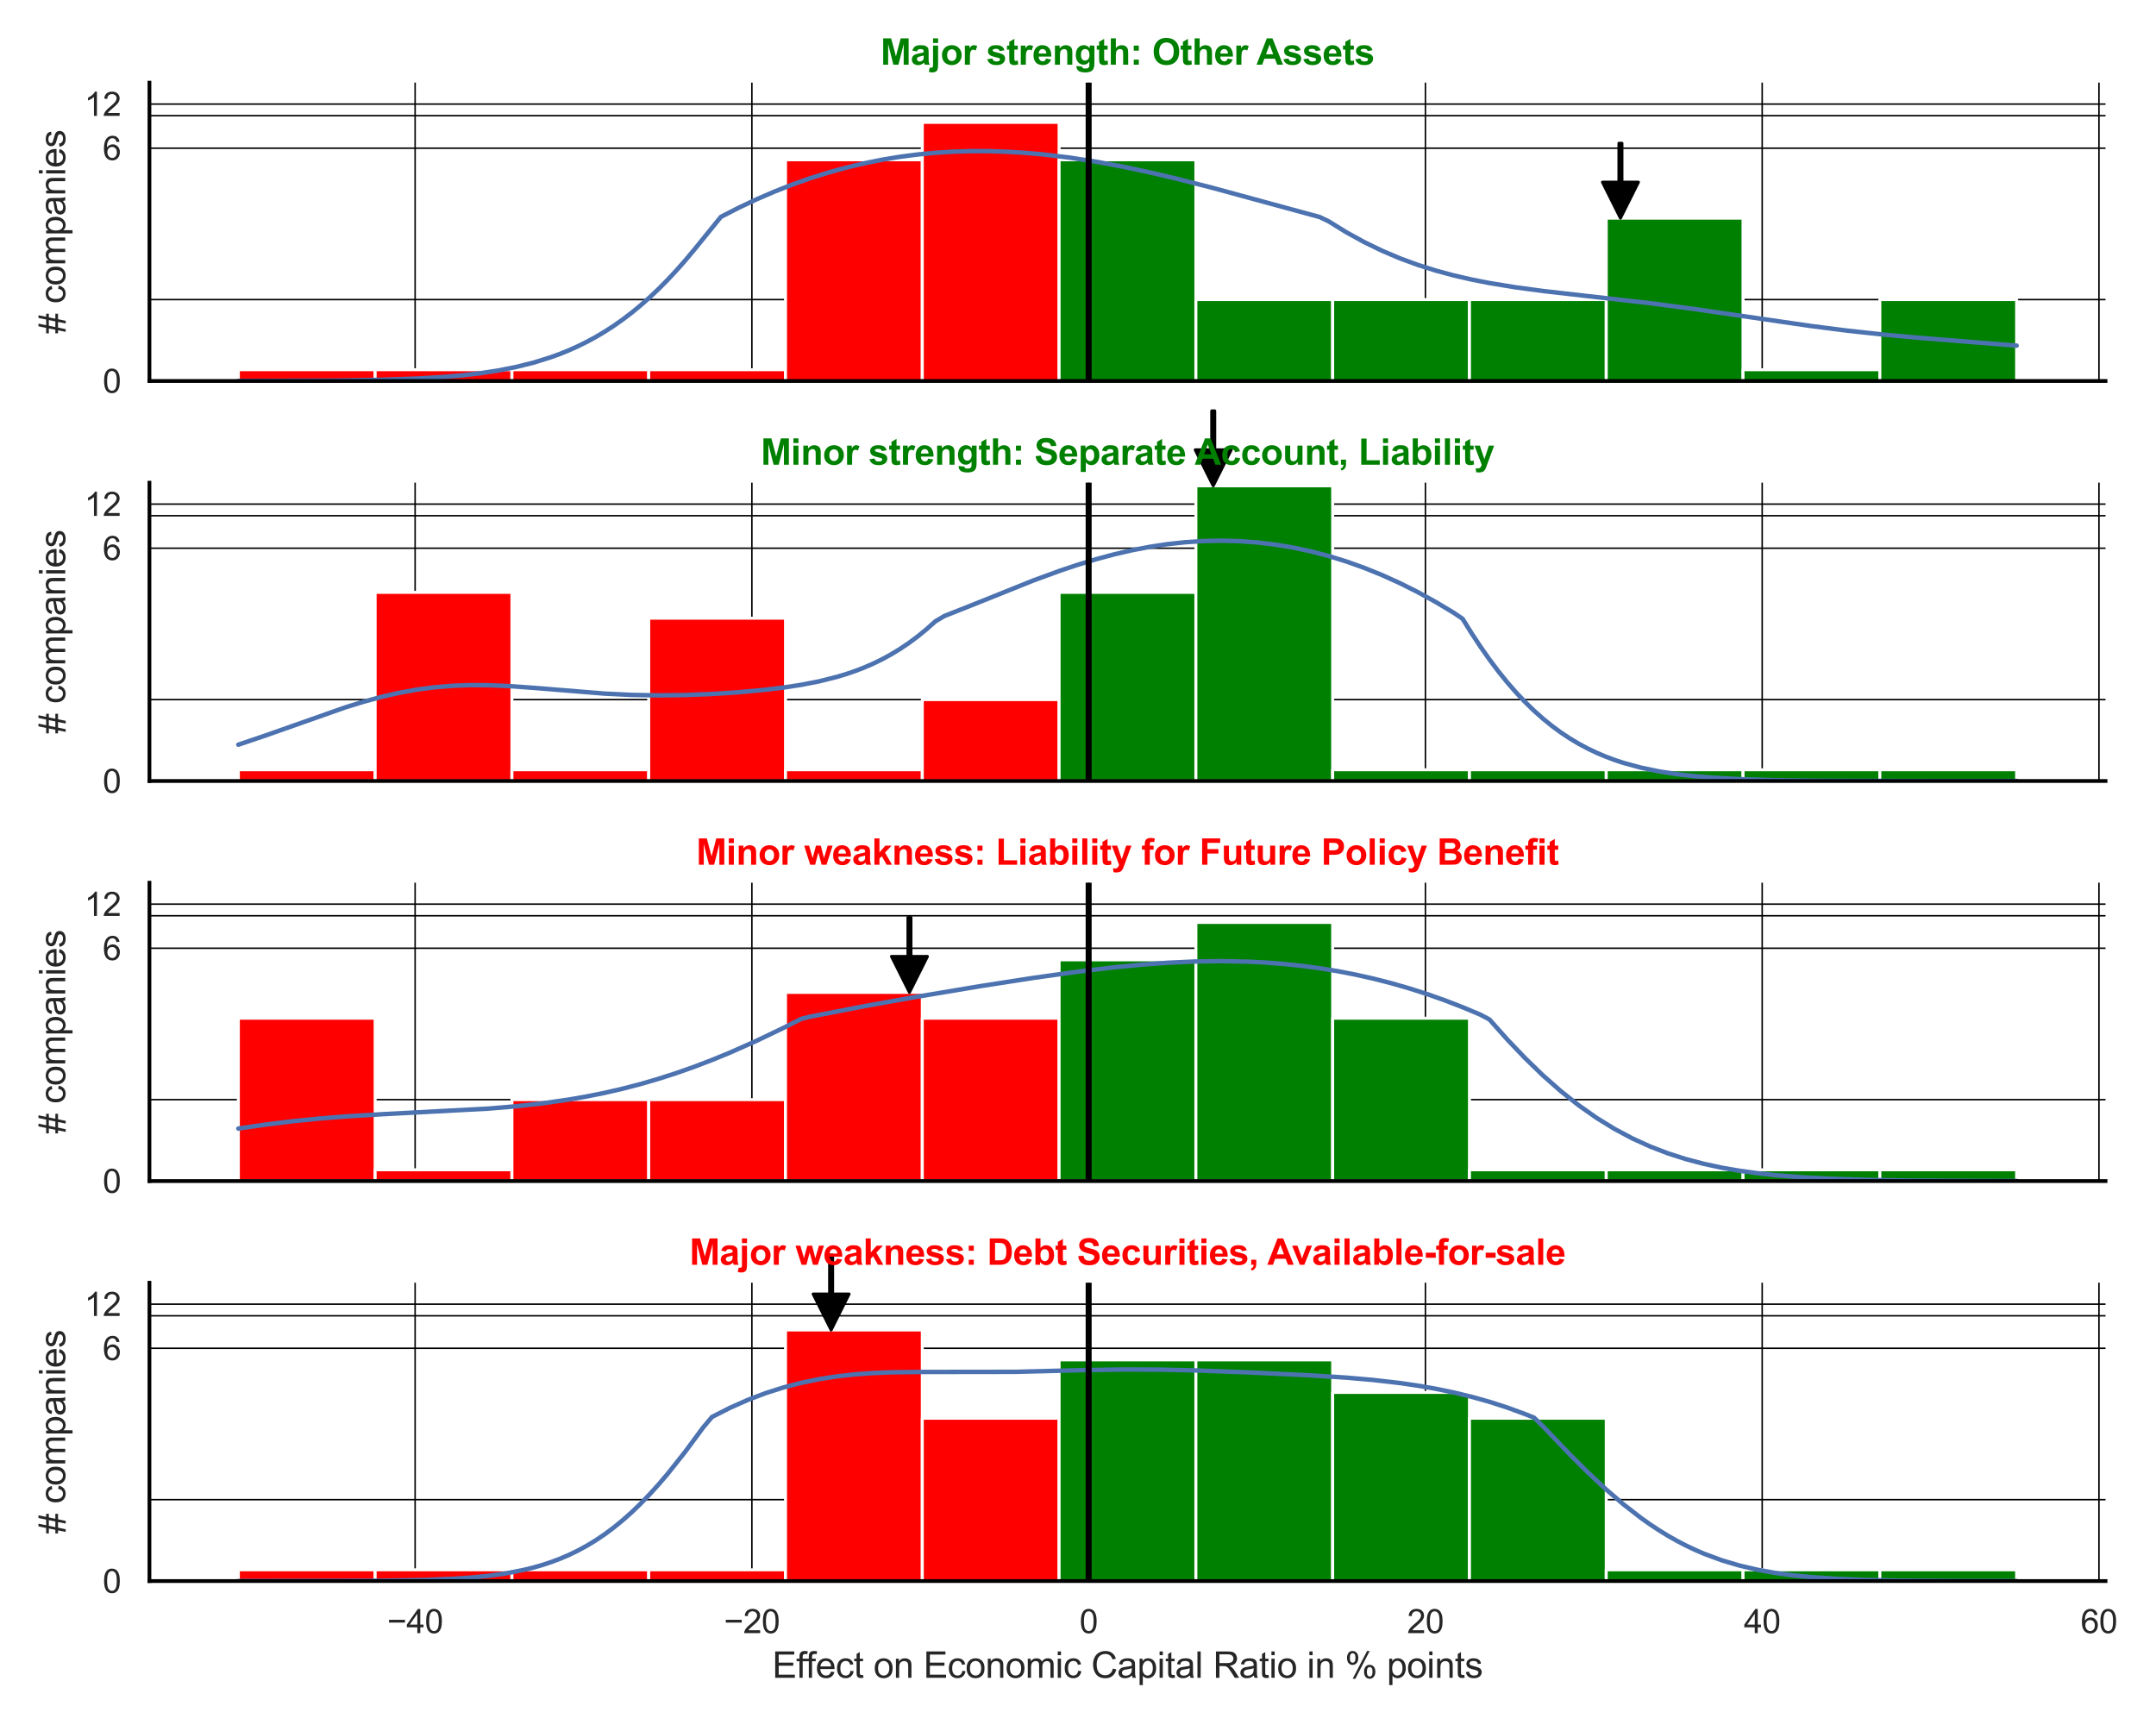 <?xml version="1.0" encoding="utf-8" standalone="no"?>
<!DOCTYPE svg PUBLIC "-//W3C//DTD SVG 1.1//EN"
  "http://www.w3.org/Graphics/SVG/1.1/DTD/svg11.dtd">
<svg xmlns:xlink="http://www.w3.org/1999/xlink" width="720pt" height="576pt" viewBox="0 0 720 576" xmlns="http://www.w3.org/2000/svg" version="1.1">
 <defs>
  <style type="text/css">*{stroke-linejoin: round; stroke-linecap: butt}</style>
 </defs>
 <g id="figure_1">
  <g id="patch_1">
   <path d="M 0 576 
L 720 576 
L 720 0 
L 0 0 
z
" style="fill: #ffffff"/>
  </g>
  <g id="axes_1">
   <g id="patch_2">
    <path d="M 49.905 127.218 
L 703.147 127.218 
L 703.147 27.6 
L 49.905 27.6 
z
" style="fill: #ffffff"/>
   </g>
   <g id="matplotlib.axis_1">
    <g id="xtick_1">
     <g id="line2d_1">
      <path d="M 138.627 127.218 
L 138.627 27.6 
" clip-path="url(#p455e46deb9)" style="fill: none; stroke: #000000; stroke-width: 0.5; stroke-linecap: round"/>
     </g>
    </g>
    <g id="xtick_2">
     <g id="line2d_2">
      <path d="M 251.092 127.218 
L 251.092 27.6 
" clip-path="url(#p455e46deb9)" style="fill: none; stroke: #000000; stroke-width: 0.5; stroke-linecap: round"/>
     </g>
    </g>
    <g id="xtick_3">
     <g id="line2d_3">
      <path d="M 363.556 127.218 
L 363.556 27.6 
" clip-path="url(#p455e46deb9)" style="fill: none; stroke: #000000; stroke-width: 0.5; stroke-linecap: round"/>
     </g>
    </g>
    <g id="xtick_4">
     <g id="line2d_4">
      <path d="M 476.021 127.218 
L 476.021 27.6 
" clip-path="url(#p455e46deb9)" style="fill: none; stroke: #000000; stroke-width: 0.5; stroke-linecap: round"/>
     </g>
    </g>
    <g id="xtick_5">
     <g id="line2d_5">
      <path d="M 588.486 127.218 
L 588.486 27.6 
" clip-path="url(#p455e46deb9)" style="fill: none; stroke: #000000; stroke-width: 0.5; stroke-linecap: round"/>
     </g>
    </g>
    <g id="xtick_6">
     <g id="line2d_6">
      <path d="M 700.95 127.218 
L 700.95 27.6 
" clip-path="url(#p455e46deb9)" style="fill: none; stroke: #000000; stroke-width: 0.5; stroke-linecap: round"/>
     </g>
    </g>
   </g>
   <g id="matplotlib.axis_2">
    <g id="ytick_1">
     <g id="line2d_7">
      <path d="M 49.905 127.218 
L 703.147 127.218 
" clip-path="url(#p455e46deb9)" style="fill: none; stroke: #000000; stroke-width: 0.5; stroke-linecap: round"/>
     </g>
     <g id="text_1">
      <!-- 0 -->
      <g style="fill: #262626" transform="translate(34.288 131.155) scale(0.11 -0.11)">
       <defs>
        <path id="ArialMT-30" d="M 266 2259 
Q 266 3072 433 3567 
Q 600 4063 929 4331 
Q 1259 4600 1759 4600 
Q 2128 4600 2406 4451 
Q 2684 4303 2865 4023 
Q 3047 3744 3150 3342 
Q 3253 2941 3253 2259 
Q 3253 1453 3087 958 
Q 2922 463 2592 192 
Q 2263 -78 1759 -78 
Q 1097 -78 719 397 
Q 266 969 266 2259 
z
M 844 2259 
Q 844 1131 1108 757 
Q 1372 384 1759 384 
Q 2147 384 2411 759 
Q 2675 1134 2675 2259 
Q 2675 3391 2411 3762 
Q 2147 4134 1753 4134 
Q 1366 4134 1134 3806 
Q 844 3388 844 2259 
z
" transform="scale(0.016)"/>
       </defs>
       <use xlink:href="#ArialMT-30"/>
      </g>
     </g>
    </g>
    <g id="ytick_2">
     <g id="line2d_8">
      <path d="M 49.905 49.485 
L 703.147 49.485 
" clip-path="url(#p455e46deb9)" style="fill: none; stroke: #000000; stroke-width: 0.5; stroke-linecap: round"/>
     </g>
     <g id="text_2">
      <!-- 6 -->
      <g style="fill: #262626" transform="translate(34.288 53.422) scale(0.11 -0.11)">
       <defs>
        <path id="ArialMT-36" d="M 3184 3459 
L 2625 3416 
Q 2550 3747 2413 3897 
Q 2184 4138 1850 4138 
Q 1581 4138 1378 3988 
Q 1113 3794 959 3422 
Q 806 3050 800 2363 
Q 1003 2672 1297 2822 
Q 1591 2972 1913 2972 
Q 2475 2972 2870 2558 
Q 3266 2144 3266 1488 
Q 3266 1056 3080 686 
Q 2894 316 2569 119 
Q 2244 -78 1831 -78 
Q 1128 -78 684 439 
Q 241 956 241 2144 
Q 241 3472 731 4075 
Q 1159 4600 1884 4600 
Q 2425 4600 2770 4297 
Q 3116 3994 3184 3459 
z
M 888 1484 
Q 888 1194 1011 928 
Q 1134 663 1356 523 
Q 1578 384 1822 384 
Q 2178 384 2434 671 
Q 2691 959 2691 1453 
Q 2691 1928 2437 2201 
Q 2184 2475 1800 2475 
Q 1419 2475 1153 2201 
Q 888 1928 888 1484 
z
" transform="scale(0.016)"/>
       </defs>
       <use xlink:href="#ArialMT-36"/>
      </g>
     </g>
    </g>
    <g id="ytick_3">
     <g id="line2d_9">
      <path d="M 49.905 34.752 
L 703.147 34.752 
" clip-path="url(#p455e46deb9)" style="fill: none; stroke: #000000; stroke-width: 0.5; stroke-linecap: round"/>
     </g>
     <g id="text_3">
      <!-- 12 -->
      <g style="fill: #262626" transform="translate(28.171 38.689) scale(0.11 -0.11)">
       <defs>
        <path id="ArialMT-31" d="M 2384 0 
L 1822 0 
L 1822 3584 
Q 1619 3391 1289 3197 
Q 959 3003 697 2906 
L 697 3450 
Q 1169 3672 1522 3987 
Q 1875 4303 2022 4600 
L 2384 4600 
L 2384 0 
z
" transform="scale(0.016)"/>
        <path id="ArialMT-32" d="M 3222 541 
L 3222 0 
L 194 0 
Q 188 203 259 391 
Q 375 700 629 1000 
Q 884 1300 1366 1694 
Q 2113 2306 2375 2664 
Q 2638 3022 2638 3341 
Q 2638 3675 2398 3904 
Q 2159 4134 1775 4134 
Q 1369 4134 1125 3890 
Q 881 3647 878 3216 
L 300 3275 
Q 359 3922 746 4261 
Q 1134 4600 1788 4600 
Q 2447 4600 2831 4234 
Q 3216 3869 3216 3328 
Q 3216 3053 3103 2787 
Q 2991 2522 2730 2228 
Q 2469 1934 1863 1422 
Q 1356 997 1212 845 
Q 1069 694 975 541 
L 3222 541 
z
" transform="scale(0.016)"/>
       </defs>
       <use xlink:href="#ArialMT-31"/>
       <use xlink:href="#ArialMT-32" x="55.615"/>
      </g>
     </g>
    </g>
    <g id="ytick_4">
     <g id="line2d_10">
      <path d="M 49.905 100.027 
L 703.147 100.027 
" clip-path="url(#p455e46deb9)" style="fill: none; stroke: #000000; stroke-width: 0.5; stroke-linecap: round"/>
     </g>
    </g>
    <g id="ytick_5">
     <g id="line2d_11">
      <path d="M 49.905 38.627 
L 703.147 38.627 
" clip-path="url(#p455e46deb9)" style="fill: none; stroke: #000000; stroke-width: 0.5; stroke-linecap: round"/>
     </g>
    </g>
    <g id="text_4">
     <!-- # companies -->
     <g style="fill: #262626" transform="translate(21.786 111.426) rotate(-90) scale(0.12 -0.12)">
      <defs>
       <path id="ArialMT-23" d="M 322 -78 
L 594 1253 
L 66 1253 
L 66 1719 
L 688 1719 
L 919 2853 
L 66 2853 
L 66 3319 
L 1013 3319 
L 1284 4659 
L 1753 4659 
L 1481 3319 
L 2466 3319 
L 2738 4659 
L 3209 4659 
L 2938 3319 
L 3478 3319 
L 3478 2853 
L 2844 2853 
L 2609 1719 
L 3478 1719 
L 3478 1253 
L 2516 1253 
L 2244 -78 
L 1775 -78 
L 2044 1253 
L 1063 1253 
L 791 -78 
L 322 -78 
z
M 1156 1719 
L 2138 1719 
L 2372 2853 
L 1388 2853 
L 1156 1719 
z
" transform="scale(0.016)"/>
       <path id="ArialMT-20" transform="scale(0.016)"/>
       <path id="ArialMT-63" d="M 2588 1216 
L 3141 1144 
Q 3050 572 2676 248 
Q 2303 -75 1759 -75 
Q 1078 -75 664 370 
Q 250 816 250 1647 
Q 250 2184 428 2587 
Q 606 2991 970 3192 
Q 1334 3394 1763 3394 
Q 2303 3394 2647 3120 
Q 2991 2847 3088 2344 
L 2541 2259 
Q 2463 2594 2264 2762 
Q 2066 2931 1784 2931 
Q 1359 2931 1093 2626 
Q 828 2322 828 1663 
Q 828 994 1084 691 
Q 1341 388 1753 388 
Q 2084 388 2306 591 
Q 2528 794 2588 1216 
z
" transform="scale(0.016)"/>
       <path id="ArialMT-6f" d="M 213 1659 
Q 213 2581 725 3025 
Q 1153 3394 1769 3394 
Q 2453 3394 2887 2945 
Q 3322 2497 3322 1706 
Q 3322 1066 3130 698 
Q 2938 331 2570 128 
Q 2203 -75 1769 -75 
Q 1072 -75 642 372 
Q 213 819 213 1659 
z
M 791 1659 
Q 791 1022 1069 705 
Q 1347 388 1769 388 
Q 2188 388 2466 706 
Q 2744 1025 2744 1678 
Q 2744 2294 2464 2611 
Q 2184 2928 1769 2928 
Q 1347 2928 1069 2612 
Q 791 2297 791 1659 
z
" transform="scale(0.016)"/>
       <path id="ArialMT-6d" d="M 422 0 
L 422 3319 
L 925 3319 
L 925 2853 
Q 1081 3097 1340 3245 
Q 1600 3394 1931 3394 
Q 2300 3394 2536 3241 
Q 2772 3088 2869 2813 
Q 3263 3394 3894 3394 
Q 4388 3394 4653 3120 
Q 4919 2847 4919 2278 
L 4919 0 
L 4359 0 
L 4359 2091 
Q 4359 2428 4304 2576 
Q 4250 2725 4106 2815 
Q 3963 2906 3769 2906 
Q 3419 2906 3187 2673 
Q 2956 2441 2956 1928 
L 2956 0 
L 2394 0 
L 2394 2156 
Q 2394 2531 2256 2718 
Q 2119 2906 1806 2906 
Q 1569 2906 1367 2781 
Q 1166 2656 1075 2415 
Q 984 2175 984 1722 
L 984 0 
L 422 0 
z
" transform="scale(0.016)"/>
       <path id="ArialMT-70" d="M 422 -1272 
L 422 3319 
L 934 3319 
L 934 2888 
Q 1116 3141 1344 3267 
Q 1572 3394 1897 3394 
Q 2322 3394 2647 3175 
Q 2972 2956 3137 2557 
Q 3303 2159 3303 1684 
Q 3303 1175 3120 767 
Q 2938 359 2589 142 
Q 2241 -75 1856 -75 
Q 1575 -75 1351 44 
Q 1128 163 984 344 
L 984 -1272 
L 422 -1272 
z
M 931 1641 
Q 931 1000 1190 694 
Q 1450 388 1819 388 
Q 2194 388 2461 705 
Q 2728 1022 2728 1688 
Q 2728 2322 2467 2637 
Q 2206 2953 1844 2953 
Q 1484 2953 1207 2617 
Q 931 2281 931 1641 
z
" transform="scale(0.016)"/>
       <path id="ArialMT-61" d="M 2588 409 
Q 2275 144 1986 34 
Q 1697 -75 1366 -75 
Q 819 -75 525 192 
Q 231 459 231 875 
Q 231 1119 342 1320 
Q 453 1522 633 1644 
Q 813 1766 1038 1828 
Q 1203 1872 1538 1913 
Q 2219 1994 2541 2106 
Q 2544 2222 2544 2253 
Q 2544 2597 2384 2738 
Q 2169 2928 1744 2928 
Q 1347 2928 1158 2789 
Q 969 2650 878 2297 
L 328 2372 
Q 403 2725 575 2942 
Q 747 3159 1072 3276 
Q 1397 3394 1825 3394 
Q 2250 3394 2515 3294 
Q 2781 3194 2906 3042 
Q 3031 2891 3081 2659 
Q 3109 2516 3109 2141 
L 3109 1391 
Q 3109 606 3145 398 
Q 3181 191 3288 0 
L 2700 0 
Q 2613 175 2588 409 
z
M 2541 1666 
Q 2234 1541 1622 1453 
Q 1275 1403 1131 1340 
Q 988 1278 909 1158 
Q 831 1038 831 891 
Q 831 666 1001 516 
Q 1172 366 1500 366 
Q 1825 366 2078 508 
Q 2331 650 2450 897 
Q 2541 1088 2541 1459 
L 2541 1666 
z
" transform="scale(0.016)"/>
       <path id="ArialMT-6e" d="M 422 0 
L 422 3319 
L 928 3319 
L 928 2847 
Q 1294 3394 1984 3394 
Q 2284 3394 2536 3286 
Q 2788 3178 2913 3003 
Q 3038 2828 3088 2588 
Q 3119 2431 3119 2041 
L 3119 0 
L 2556 0 
L 2556 2019 
Q 2556 2363 2490 2533 
Q 2425 2703 2258 2804 
Q 2091 2906 1866 2906 
Q 1506 2906 1245 2678 
Q 984 2450 984 1813 
L 984 0 
L 422 0 
z
" transform="scale(0.016)"/>
       <path id="ArialMT-69" d="M 425 3934 
L 425 4581 
L 988 4581 
L 988 3934 
L 425 3934 
z
M 425 0 
L 425 3319 
L 988 3319 
L 988 0 
L 425 0 
z
" transform="scale(0.016)"/>
       <path id="ArialMT-65" d="M 2694 1069 
L 3275 997 
Q 3138 488 2766 206 
Q 2394 -75 1816 -75 
Q 1088 -75 661 373 
Q 234 822 234 1631 
Q 234 2469 665 2931 
Q 1097 3394 1784 3394 
Q 2450 3394 2872 2941 
Q 3294 2488 3294 1666 
Q 3294 1616 3291 1516 
L 816 1516 
Q 847 969 1125 678 
Q 1403 388 1819 388 
Q 2128 388 2347 550 
Q 2566 713 2694 1069 
z
M 847 1978 
L 2700 1978 
Q 2663 2397 2488 2606 
Q 2219 2931 1791 2931 
Q 1403 2931 1139 2672 
Q 875 2413 847 1978 
z
" transform="scale(0.016)"/>
       <path id="ArialMT-73" d="M 197 991 
L 753 1078 
Q 800 744 1014 566 
Q 1228 388 1613 388 
Q 2000 388 2187 545 
Q 2375 703 2375 916 
Q 2375 1106 2209 1216 
Q 2094 1291 1634 1406 
Q 1016 1563 777 1677 
Q 538 1791 414 1992 
Q 291 2194 291 2438 
Q 291 2659 392 2848 
Q 494 3038 669 3163 
Q 800 3259 1026 3326 
Q 1253 3394 1513 3394 
Q 1903 3394 2198 3281 
Q 2494 3169 2634 2976 
Q 2775 2784 2828 2463 
L 2278 2388 
Q 2241 2644 2061 2787 
Q 1881 2931 1553 2931 
Q 1166 2931 1000 2803 
Q 834 2675 834 2503 
Q 834 2394 903 2306 
Q 972 2216 1119 2156 
Q 1203 2125 1616 2013 
Q 2213 1853 2448 1751 
Q 2684 1650 2818 1456 
Q 2953 1263 2953 975 
Q 2953 694 2789 445 
Q 2625 197 2315 61 
Q 2006 -75 1616 -75 
Q 969 -75 630 194 
Q 291 463 197 991 
z
" transform="scale(0.016)"/>
      </defs>
      <use xlink:href="#ArialMT-23"/>
      <use xlink:href="#ArialMT-20" x="55.615"/>
      <use xlink:href="#ArialMT-63" x="83.398"/>
      <use xlink:href="#ArialMT-6f" x="133.398"/>
      <use xlink:href="#ArialMT-6d" x="189.014"/>
      <use xlink:href="#ArialMT-70" x="272.314"/>
      <use xlink:href="#ArialMT-61" x="327.93"/>
      <use xlink:href="#ArialMT-6e" x="383.545"/>
      <use xlink:href="#ArialMT-69" x="439.16"/>
      <use xlink:href="#ArialMT-65" x="461.377"/>
      <use xlink:href="#ArialMT-73" x="516.992"/>
     </g>
    </g>
   </g>
   <g id="patch_3">
    <path d="M 79.598 127.218 
L 125.279 127.218 
L 125.279 123.448 
L 79.598 123.448 
z
" clip-path="url(#p455e46deb9)" style="fill: #ff0000; stroke: #ffffff; stroke-linejoin: miter"/>
   </g>
   <g id="patch_4">
    <path d="M 125.279 127.218 
L 170.96 127.218 
L 170.96 123.448 
L 125.279 123.448 
z
" clip-path="url(#p455e46deb9)" style="fill: #ff0000; stroke: #ffffff; stroke-linejoin: miter"/>
   </g>
   <g id="patch_5">
    <path d="M 170.96 127.218 
L 216.642 127.218 
L 216.642 123.448 
L 170.96 123.448 
z
" clip-path="url(#p455e46deb9)" style="fill: #ff0000; stroke: #ffffff; stroke-linejoin: miter"/>
   </g>
   <g id="patch_6">
    <path d="M 216.642 127.218 
L 262.323 127.218 
L 262.323 123.448 
L 216.642 123.448 
z
" clip-path="url(#p455e46deb9)" style="fill: #ff0000; stroke: #ffffff; stroke-linejoin: miter"/>
   </g>
   <g id="patch_7">
    <path d="M 262.323 127.218 
L 308.004 127.218 
L 308.004 53.361 
L 262.323 53.361 
z
" clip-path="url(#p455e46deb9)" style="fill: #ff0000; stroke: #ffffff; stroke-linejoin: miter"/>
   </g>
   <g id="patch_8">
    <path d="M 308.004 127.218 
L 353.685 127.218 
L 353.685 40.867 
L 308.004 40.867 
z
" clip-path="url(#p455e46deb9)" style="fill: #ff0000; stroke: #ffffff; stroke-linejoin: miter"/>
   </g>
   <g id="patch_9">
    <path d="M 353.685 127.218 
L 399.367 127.218 
L 399.367 53.361 
L 353.685 53.361 
z
" clip-path="url(#p455e46deb9)" style="fill: #008000; stroke: #ffffff; stroke-linejoin: miter"/>
   </g>
   <g id="patch_10">
    <path d="M 399.367 127.218 
L 445.048 127.218 
L 445.048 100.027 
L 399.367 100.027 
z
" clip-path="url(#p455e46deb9)" style="fill: #008000; stroke: #ffffff; stroke-linejoin: miter"/>
   </g>
   <g id="patch_11">
    <path d="M 445.048 127.218 
L 490.729 127.218 
L 490.729 100.027 
L 445.048 100.027 
z
" clip-path="url(#p455e46deb9)" style="fill: #008000; stroke: #ffffff; stroke-linejoin: miter"/>
   </g>
   <g id="patch_12">
    <path d="M 490.729 127.218 
L 536.41 127.218 
L 536.41 100.027 
L 490.729 100.027 
z
" clip-path="url(#p455e46deb9)" style="fill: #008000; stroke: #ffffff; stroke-linejoin: miter"/>
   </g>
   <g id="patch_13">
    <path d="M 536.41 127.218 
L 582.092 127.218 
L 582.092 72.837 
L 536.41 72.837 
z
" clip-path="url(#p455e46deb9)" style="fill: #008000; stroke: #ffffff; stroke-linejoin: miter"/>
   </g>
   <g id="patch_14">
    <path d="M 582.092 127.218 
L 627.773 127.218 
L 627.773 123.448 
L 582.092 123.448 
z
" clip-path="url(#p455e46deb9)" style="fill: #008000; stroke: #ffffff; stroke-linejoin: miter"/>
   </g>
   <g id="patch_15">
    <path d="M 627.773 127.218 
L 673.454 127.218 
L 673.454 100.027 
L 627.773 100.027 
z
" clip-path="url(#p455e46deb9)" style="fill: #008000; stroke: #ffffff; stroke-linejoin: miter"/>
   </g>
   <g id="line2d_12">
    <path d="M 79.598 127.204 
L 112.424 127.069 
L 127.345 126.824 
L 139.282 126.407 
L 148.234 125.866 
L 154.203 125.346 
L 160.171 124.657 
L 166.14 123.756 
L 172.108 122.594 
L 178.077 121.113 
L 184.045 119.254 
L 187.029 118.162 
L 190.013 116.951 
L 192.998 115.611 
L 195.982 114.136 
L 198.966 112.517 
L 201.95 110.746 
L 204.934 108.815 
L 207.919 106.718 
L 210.903 104.449 
L 213.887 102.002 
L 216.871 99.373 
L 219.855 96.56 
L 222.84 93.56 
L 225.824 90.373 
L 228.808 87.001 
L 231.792 83.446 
L 240.745 72.413 
L 246.713 69.358 
L 252.682 66.543 
L 258.65 63.966 
L 264.618 61.624 
L 270.587 59.516 
L 276.555 57.639 
L 282.524 55.989 
L 288.492 54.563 
L 294.46 53.357 
L 300.429 52.368 
L 306.397 51.589 
L 312.366 51.017 
L 318.334 50.645 
L 324.302 50.466 
L 330.271 50.475 
L 336.239 50.663 
L 342.208 51.023 
L 348.176 51.545 
L 357.129 52.615 
L 366.081 53.998 
L 375.034 55.659 
L 383.987 57.561 
L 392.939 59.664 
L 404.876 62.712 
L 422.781 67.585 
L 440.686 72.466 
L 443.671 73.883 
L 449.639 77.574 
L 455.607 80.855 
L 461.576 83.747 
L 467.544 86.274 
L 473.513 88.464 
L 479.481 90.349 
L 485.449 91.962 
L 491.418 93.338 
L 497.386 94.511 
L 506.339 95.97 
L 515.291 97.17 
L 530.212 98.872 
L 551.102 101.249 
L 566.023 103.209 
L 583.928 105.828 
L 604.818 108.865 
L 616.754 110.389 
L 628.691 111.689 
L 640.628 112.779 
L 673.454 115.411 
L 673.454 115.411 
" clip-path="url(#p455e46deb9)" style="fill: none; stroke: #4c72b0; stroke-width: 1.5; stroke-linecap: round"/>
   </g>
   <g id="line2d_13">
    <path d="M 363.556 127.218 
L 363.556 27.6 
" clip-path="url(#p455e46deb9)" style="fill: none; stroke: #000000; stroke-width: 2; stroke-linecap: round"/>
   </g>
   <g id="patch_16">
    <path d="M 49.905 127.218 
L 49.905 27.6 
" style="fill: none; stroke: #000000; stroke-width: 1.25; stroke-linejoin: miter; stroke-linecap: square"/>
   </g>
   <g id="patch_17">
    <path d="M 49.905 127.218 
L 703.147 127.218 
" style="fill: none; stroke: #000000; stroke-width: 1.25; stroke-linejoin: miter; stroke-linecap: square"/>
   </g>
   <g id="patch_18">
    <path d="M 541.649 47.837 
Q 541.649 54.336 541.649 60.834 
L 547.149 60.834 
Q 544.149 66.836 541.149 72.837 
Q 538.149 66.836 535.149 60.834 
L 540.649 60.834 
Q 540.649 54.336 540.649 47.837 
L 541.649 47.837 
z
" style="stroke: #000000; stroke-linecap: round"/>
   </g>
   <g id="text_5">
    <!-- Major strength: Other Assets -->
    <g style="fill: #008000" transform="translate(294.075 21.6) scale(0.12 -0.12)">
     <defs>
      <path id="Arial-BoldMT-4d" d="M 453 0 
L 453 4581 
L 1838 4581 
L 2669 1456 
L 3491 4581 
L 4878 4581 
L 4878 0 
L 4019 0 
L 4019 3606 
L 3109 0 
L 2219 0 
L 1313 3606 
L 1313 0 
L 453 0 
z
" transform="scale(0.016)"/>
      <path id="Arial-BoldMT-61" d="M 1116 2306 
L 319 2450 
Q 453 2931 781 3162 
Q 1109 3394 1756 3394 
Q 2344 3394 2631 3255 
Q 2919 3116 3036 2902 
Q 3153 2688 3153 2116 
L 3144 1091 
Q 3144 653 3186 445 
Q 3228 238 3344 0 
L 2475 0 
Q 2441 88 2391 259 
Q 2369 338 2359 363 
Q 2134 144 1878 34 
Q 1622 -75 1331 -75 
Q 819 -75 523 203 
Q 228 481 228 906 
Q 228 1188 362 1408 
Q 497 1628 739 1745 
Q 981 1863 1438 1950 
Q 2053 2066 2291 2166 
L 2291 2253 
Q 2291 2506 2166 2614 
Q 2041 2722 1694 2722 
Q 1459 2722 1328 2630 
Q 1197 2538 1116 2306 
z
M 2291 1594 
Q 2122 1538 1756 1459 
Q 1391 1381 1278 1306 
Q 1106 1184 1106 997 
Q 1106 813 1243 678 
Q 1381 544 1594 544 
Q 1831 544 2047 700 
Q 2206 819 2256 991 
Q 2291 1103 2291 1419 
L 2291 1594 
z
" transform="scale(0.016)"/>
      <path id="Arial-BoldMT-6a" d="M 441 3769 
L 441 4581 
L 1319 4581 
L 1319 3769 
L 441 3769 
z
M 1319 3319 
L 1319 103 
Q 1319 -531 1236 -792 
Q 1153 -1053 917 -1200 
Q 681 -1347 316 -1347 
Q 184 -1347 32 -1323 
Q -119 -1300 -294 -1253 
L -141 -503 
Q -78 -516 -23 -523 
Q 31 -531 78 -531 
Q 213 -531 298 -473 
Q 384 -416 412 -334 
Q 441 -253 441 153 
L 441 3319 
L 1319 3319 
z
" transform="scale(0.016)"/>
      <path id="Arial-BoldMT-6f" d="M 256 1706 
Q 256 2144 472 2553 
Q 688 2963 1083 3178 
Q 1478 3394 1966 3394 
Q 2719 3394 3200 2905 
Q 3681 2416 3681 1669 
Q 3681 916 3195 420 
Q 2709 -75 1972 -75 
Q 1516 -75 1102 131 
Q 688 338 472 736 
Q 256 1134 256 1706 
z
M 1156 1659 
Q 1156 1166 1390 903 
Q 1625 641 1969 641 
Q 2313 641 2545 903 
Q 2778 1166 2778 1666 
Q 2778 2153 2545 2415 
Q 2313 2678 1969 2678 
Q 1625 2678 1390 2415 
Q 1156 2153 1156 1659 
z
" transform="scale(0.016)"/>
      <path id="Arial-BoldMT-72" d="M 1300 0 
L 422 0 
L 422 3319 
L 1238 3319 
L 1238 2847 
Q 1447 3181 1614 3287 
Q 1781 3394 1994 3394 
Q 2294 3394 2572 3228 
L 2300 2463 
Q 2078 2606 1888 2606 
Q 1703 2606 1575 2504 
Q 1447 2403 1373 2137 
Q 1300 1872 1300 1025 
L 1300 0 
z
" transform="scale(0.016)"/>
      <path id="Arial-BoldMT-20" transform="scale(0.016)"/>
      <path id="Arial-BoldMT-73" d="M 150 947 
L 1031 1081 
Q 1088 825 1259 692 
Q 1431 559 1741 559 
Q 2081 559 2253 684 
Q 2369 772 2369 919 
Q 2369 1019 2306 1084 
Q 2241 1147 2013 1200 
Q 950 1434 666 1628 
Q 272 1897 272 2375 
Q 272 2806 612 3100 
Q 953 3394 1669 3394 
Q 2350 3394 2681 3172 
Q 3013 2950 3138 2516 
L 2309 2363 
Q 2256 2556 2107 2659 
Q 1959 2763 1684 2763 
Q 1338 2763 1188 2666 
Q 1088 2597 1088 2488 
Q 1088 2394 1175 2328 
Q 1294 2241 1995 2081 
Q 2697 1922 2975 1691 
Q 3250 1456 3250 1038 
Q 3250 581 2869 253 
Q 2488 -75 1741 -75 
Q 1063 -75 667 200 
Q 272 475 150 947 
z
" transform="scale(0.016)"/>
      <path id="Arial-BoldMT-74" d="M 1981 3319 
L 1981 2619 
L 1381 2619 
L 1381 1281 
Q 1381 875 1398 808 
Q 1416 741 1477 697 
Q 1538 653 1625 653 
Q 1747 653 1978 738 
L 2053 56 
Q 1747 -75 1359 -75 
Q 1122 -75 931 4 
Q 741 84 652 211 
Q 563 338 528 553 
Q 500 706 500 1172 
L 500 2619 
L 97 2619 
L 97 3319 
L 500 3319 
L 500 3978 
L 1381 4491 
L 1381 3319 
L 1981 3319 
z
" transform="scale(0.016)"/>
      <path id="Arial-BoldMT-65" d="M 2381 1056 
L 3256 909 
Q 3088 428 2723 176 
Q 2359 -75 1813 -75 
Q 947 -75 531 491 
Q 203 944 203 1634 
Q 203 2459 634 2926 
Q 1066 3394 1725 3394 
Q 2466 3394 2894 2905 
Q 3322 2416 3303 1406 
L 1103 1406 
Q 1113 1016 1316 798 
Q 1519 581 1822 581 
Q 2028 581 2168 693 
Q 2309 806 2381 1056 
z
M 2431 1944 
Q 2422 2325 2234 2523 
Q 2047 2722 1778 2722 
Q 1491 2722 1303 2513 
Q 1116 2303 1119 1944 
L 2431 1944 
z
" transform="scale(0.016)"/>
      <path id="Arial-BoldMT-6e" d="M 3478 0 
L 2600 0 
L 2600 1694 
Q 2600 2231 2544 2389 
Q 2488 2547 2361 2634 
Q 2234 2722 2056 2722 
Q 1828 2722 1647 2597 
Q 1466 2472 1398 2265 
Q 1331 2059 1331 1503 
L 1331 0 
L 453 0 
L 453 3319 
L 1269 3319 
L 1269 2831 
Q 1703 3394 2363 3394 
Q 2653 3394 2893 3289 
Q 3134 3184 3257 3021 
Q 3381 2859 3429 2653 
Q 3478 2447 3478 2063 
L 3478 0 
z
" transform="scale(0.016)"/>
      <path id="Arial-BoldMT-67" d="M 378 -219 
L 1381 -341 
Q 1406 -516 1497 -581 
Q 1622 -675 1891 -675 
Q 2234 -675 2406 -572 
Q 2522 -503 2581 -350 
Q 2622 -241 2622 53 
L 2622 538 
Q 2228 0 1628 0 
Q 959 0 569 566 
Q 263 1013 263 1678 
Q 263 2513 664 2953 
Q 1066 3394 1663 3394 
Q 2278 3394 2678 2853 
L 2678 3319 
L 3500 3319 
L 3500 341 
Q 3500 -247 3403 -537 
Q 3306 -828 3131 -993 
Q 2956 -1159 2664 -1253 
Q 2372 -1347 1925 -1347 
Q 1081 -1347 728 -1058 
Q 375 -769 375 -325 
Q 375 -281 378 -219 
z
M 1163 1728 
Q 1163 1200 1367 954 
Q 1572 709 1872 709 
Q 2194 709 2416 961 
Q 2638 1213 2638 1706 
Q 2638 2222 2425 2472 
Q 2213 2722 1888 2722 
Q 1572 2722 1367 2476 
Q 1163 2231 1163 1728 
z
" transform="scale(0.016)"/>
      <path id="Arial-BoldMT-68" d="M 1334 4581 
L 1334 2897 
Q 1759 3394 2350 3394 
Q 2653 3394 2897 3281 
Q 3141 3169 3264 2994 
Q 3388 2819 3433 2606 
Q 3478 2394 3478 1947 
L 3478 0 
L 2600 0 
L 2600 1753 
Q 2600 2275 2550 2415 
Q 2500 2556 2373 2639 
Q 2247 2722 2056 2722 
Q 1838 2722 1666 2615 
Q 1494 2509 1414 2295 
Q 1334 2081 1334 1663 
L 1334 0 
L 456 0 
L 456 4581 
L 1334 4581 
z
" transform="scale(0.016)"/>
      <path id="Arial-BoldMT-3a" d="M 628 2441 
L 628 3319 
L 1506 3319 
L 1506 2441 
L 628 2441 
z
M 628 0 
L 628 878 
L 1506 878 
L 1506 0 
L 628 0 
z
" transform="scale(0.016)"/>
      <path id="Arial-BoldMT-4f" d="M 278 2263 
Q 278 2963 488 3438 
Q 644 3788 914 4066 
Q 1184 4344 1506 4478 
Q 1934 4659 2494 4659 
Q 3506 4659 4114 4031 
Q 4722 3403 4722 2284 
Q 4722 1175 4119 548 
Q 3516 -78 2506 -78 
Q 1484 -78 881 545 
Q 278 1169 278 2263 
z
M 1231 2294 
Q 1231 1516 1590 1114 
Q 1950 713 2503 713 
Q 3056 713 3411 1111 
Q 3766 1509 3766 2306 
Q 3766 3094 3420 3481 
Q 3075 3869 2503 3869 
Q 1931 3869 1581 3476 
Q 1231 3084 1231 2294 
z
" transform="scale(0.016)"/>
      <path id="Arial-BoldMT-41" d="M 4597 0 
L 3591 0 
L 3191 1041 
L 1359 1041 
L 981 0 
L 0 0 
L 1784 4581 
L 2763 4581 
L 4597 0 
z
M 2894 1813 
L 2263 3513 
L 1644 1813 
L 2894 1813 
z
" transform="scale(0.016)"/>
     </defs>
     <use xlink:href="#Arial-BoldMT-4d"/>
     <use xlink:href="#Arial-BoldMT-61" x="83.301"/>
     <use xlink:href="#Arial-BoldMT-6a" x="138.916"/>
     <use xlink:href="#Arial-BoldMT-6f" x="166.699"/>
     <use xlink:href="#Arial-BoldMT-72" x="227.783"/>
     <use xlink:href="#Arial-BoldMT-20" x="266.699"/>
     <use xlink:href="#Arial-BoldMT-73" x="294.482"/>
     <use xlink:href="#Arial-BoldMT-74" x="350.098"/>
     <use xlink:href="#Arial-BoldMT-72" x="383.398"/>
     <use xlink:href="#Arial-BoldMT-65" x="422.314"/>
     <use xlink:href="#Arial-BoldMT-6e" x="477.93"/>
     <use xlink:href="#Arial-BoldMT-67" x="539.014"/>
     <use xlink:href="#Arial-BoldMT-74" x="600.098"/>
     <use xlink:href="#Arial-BoldMT-68" x="633.398"/>
     <use xlink:href="#Arial-BoldMT-3a" x="694.482"/>
     <use xlink:href="#Arial-BoldMT-20" x="727.783"/>
     <use xlink:href="#Arial-BoldMT-4f" x="755.566"/>
     <use xlink:href="#Arial-BoldMT-74" x="833.35"/>
     <use xlink:href="#Arial-BoldMT-68" x="866.65"/>
     <use xlink:href="#Arial-BoldMT-65" x="927.734"/>
     <use xlink:href="#Arial-BoldMT-72" x="983.35"/>
     <use xlink:href="#Arial-BoldMT-20" x="1022.266"/>
     <use xlink:href="#Arial-BoldMT-41" x="1046.299"/>
     <use xlink:href="#Arial-BoldMT-73" x="1118.516"/>
     <use xlink:href="#Arial-BoldMT-73" x="1174.131"/>
     <use xlink:href="#Arial-BoldMT-65" x="1229.746"/>
     <use xlink:href="#Arial-BoldMT-74" x="1285.361"/>
     <use xlink:href="#Arial-BoldMT-73" x="1318.662"/>
    </g>
   </g>
  </g>
  <g id="axes_2">
   <g id="patch_19">
    <path d="M 49.905 260.792 
L 703.147 260.792 
L 703.147 161.174 
L 49.905 161.174 
z
" style="fill: #ffffff"/>
   </g>
   <g id="matplotlib.axis_3">
    <g id="xtick_7">
     <g id="line2d_14">
      <path d="M 138.627 260.792 
L 138.627 161.174 
" clip-path="url(#p758d6e48c4)" style="fill: none; stroke: #000000; stroke-width: 0.5; stroke-linecap: round"/>
     </g>
    </g>
    <g id="xtick_8">
     <g id="line2d_15">
      <path d="M 251.092 260.792 
L 251.092 161.174 
" clip-path="url(#p758d6e48c4)" style="fill: none; stroke: #000000; stroke-width: 0.5; stroke-linecap: round"/>
     </g>
    </g>
    <g id="xtick_9">
     <g id="line2d_16">
      <path d="M 363.556 260.792 
L 363.556 161.174 
" clip-path="url(#p758d6e48c4)" style="fill: none; stroke: #000000; stroke-width: 0.5; stroke-linecap: round"/>
     </g>
    </g>
    <g id="xtick_10">
     <g id="line2d_17">
      <path d="M 476.021 260.792 
L 476.021 161.174 
" clip-path="url(#p758d6e48c4)" style="fill: none; stroke: #000000; stroke-width: 0.5; stroke-linecap: round"/>
     </g>
    </g>
    <g id="xtick_11">
     <g id="line2d_18">
      <path d="M 588.486 260.792 
L 588.486 161.174 
" clip-path="url(#p758d6e48c4)" style="fill: none; stroke: #000000; stroke-width: 0.5; stroke-linecap: round"/>
     </g>
    </g>
    <g id="xtick_12">
     <g id="line2d_19">
      <path d="M 700.95 260.792 
L 700.95 161.174 
" clip-path="url(#p758d6e48c4)" style="fill: none; stroke: #000000; stroke-width: 0.5; stroke-linecap: round"/>
     </g>
    </g>
   </g>
   <g id="matplotlib.axis_4">
    <g id="ytick_6">
     <g id="line2d_20">
      <path d="M 49.905 260.792 
L 703.147 260.792 
" clip-path="url(#p758d6e48c4)" style="fill: none; stroke: #000000; stroke-width: 0.5; stroke-linecap: round"/>
     </g>
     <g id="text_6">
      <!-- 0 -->
      <g style="fill: #262626" transform="translate(34.288 264.729) scale(0.11 -0.11)">
       <use xlink:href="#ArialMT-30"/>
      </g>
     </g>
    </g>
    <g id="ytick_7">
     <g id="line2d_21">
      <path d="M 49.905 183.059 
L 703.147 183.059 
" clip-path="url(#p758d6e48c4)" style="fill: none; stroke: #000000; stroke-width: 0.5; stroke-linecap: round"/>
     </g>
     <g id="text_7">
      <!-- 6 -->
      <g style="fill: #262626" transform="translate(34.288 186.996) scale(0.11 -0.11)">
       <use xlink:href="#ArialMT-36"/>
      </g>
     </g>
    </g>
    <g id="ytick_8">
     <g id="line2d_22">
      <path d="M 49.905 168.326 
L 703.147 168.326 
" clip-path="url(#p758d6e48c4)" style="fill: none; stroke: #000000; stroke-width: 0.5; stroke-linecap: round"/>
     </g>
     <g id="text_8">
      <!-- 12 -->
      <g style="fill: #262626" transform="translate(28.171 172.263) scale(0.11 -0.11)">
       <use xlink:href="#ArialMT-31"/>
       <use xlink:href="#ArialMT-32" x="55.615"/>
      </g>
     </g>
    </g>
    <g id="ytick_9">
     <g id="line2d_23">
      <path d="M 49.905 233.601 
L 703.147 233.601 
" clip-path="url(#p758d6e48c4)" style="fill: none; stroke: #000000; stroke-width: 0.5; stroke-linecap: round"/>
     </g>
    </g>
    <g id="ytick_10">
     <g id="line2d_24">
      <path d="M 49.905 172.201 
L 703.147 172.201 
" clip-path="url(#p758d6e48c4)" style="fill: none; stroke: #000000; stroke-width: 0.5; stroke-linecap: round"/>
     </g>
    </g>
    <g id="text_9">
     <!-- # companies -->
     <g style="fill: #262626" transform="translate(21.786 245) rotate(-90) scale(0.12 -0.12)">
      <use xlink:href="#ArialMT-23"/>
      <use xlink:href="#ArialMT-20" x="55.615"/>
      <use xlink:href="#ArialMT-63" x="83.398"/>
      <use xlink:href="#ArialMT-6f" x="133.398"/>
      <use xlink:href="#ArialMT-6d" x="189.014"/>
      <use xlink:href="#ArialMT-70" x="272.314"/>
      <use xlink:href="#ArialMT-61" x="327.93"/>
      <use xlink:href="#ArialMT-6e" x="383.545"/>
      <use xlink:href="#ArialMT-69" x="439.16"/>
      <use xlink:href="#ArialMT-65" x="461.377"/>
      <use xlink:href="#ArialMT-73" x="516.992"/>
     </g>
    </g>
   </g>
   <g id="patch_20">
    <path d="M 79.598 260.792 
L 125.279 260.792 
L 125.279 257.022 
L 79.598 257.022 
z
" clip-path="url(#p758d6e48c4)" style="fill: #ff0000; stroke: #ffffff; stroke-linejoin: miter"/>
   </g>
   <g id="patch_21">
    <path d="M 125.279 260.792 
L 170.96 260.792 
L 170.96 197.793 
L 125.279 197.793 
z
" clip-path="url(#p758d6e48c4)" style="fill: #ff0000; stroke: #ffffff; stroke-linejoin: miter"/>
   </g>
   <g id="patch_22">
    <path d="M 170.96 260.792 
L 216.642 260.792 
L 216.642 257.022 
L 170.96 257.022 
z
" clip-path="url(#p758d6e48c4)" style="fill: #ff0000; stroke: #ffffff; stroke-linejoin: miter"/>
   </g>
   <g id="patch_23">
    <path d="M 216.642 260.792 
L 262.323 260.792 
L 262.323 206.411 
L 216.642 206.411 
z
" clip-path="url(#p758d6e48c4)" style="fill: #ff0000; stroke: #ffffff; stroke-linejoin: miter"/>
   </g>
   <g id="patch_24">
    <path d="M 262.323 260.792 
L 308.004 260.792 
L 308.004 257.022 
L 262.323 257.022 
z
" clip-path="url(#p758d6e48c4)" style="fill: #ff0000; stroke: #ffffff; stroke-linejoin: miter"/>
   </g>
   <g id="patch_25">
    <path d="M 308.004 260.792 
L 353.685 260.792 
L 353.685 233.601 
L 308.004 233.601 
z
" clip-path="url(#p758d6e48c4)" style="fill: #ff0000; stroke: #ffffff; stroke-linejoin: miter"/>
   </g>
   <g id="patch_26">
    <path d="M 353.685 260.792 
L 399.367 260.792 
L 399.367 197.793 
L 353.685 197.793 
z
" clip-path="url(#p758d6e48c4)" style="fill: #008000; stroke: #ffffff; stroke-linejoin: miter"/>
   </g>
   <g id="patch_27">
    <path d="M 399.367 260.792 
L 445.048 260.792 
L 445.048 162.211 
L 399.367 162.211 
z
" clip-path="url(#p758d6e48c4)" style="fill: #008000; stroke: #ffffff; stroke-linejoin: miter"/>
   </g>
   <g id="patch_28">
    <path d="M 445.048 260.792 
L 490.729 260.792 
L 490.729 257.022 
L 445.048 257.022 
z
" clip-path="url(#p758d6e48c4)" style="fill: #008000; stroke: #ffffff; stroke-linejoin: miter"/>
   </g>
   <g id="patch_29">
    <path d="M 490.729 260.792 
L 536.41 260.792 
L 536.41 257.022 
L 490.729 257.022 
z
" clip-path="url(#p758d6e48c4)" style="fill: #008000; stroke: #ffffff; stroke-linejoin: miter"/>
   </g>
   <g id="patch_30">
    <path d="M 536.41 260.792 
L 582.092 260.792 
L 582.092 257.022 
L 536.41 257.022 
z
" clip-path="url(#p758d6e48c4)" style="fill: #008000; stroke: #ffffff; stroke-linejoin: miter"/>
   </g>
   <g id="patch_31">
    <path d="M 582.092 260.792 
L 627.773 260.792 
L 627.773 257.022 
L 582.092 257.022 
z
" clip-path="url(#p758d6e48c4)" style="fill: #008000; stroke: #ffffff; stroke-linejoin: miter"/>
   </g>
   <g id="patch_32">
    <path d="M 627.773 260.792 
L 673.454 260.792 
L 673.454 257.022 
L 627.773 257.022 
z
" clip-path="url(#p758d6e48c4)" style="fill: #008000; stroke: #ffffff; stroke-linejoin: miter"/>
   </g>
   <g id="line2d_25">
    <path d="M 79.598 248.66 
L 88.55 245.634 
L 115.408 236.168 
L 121.377 234.333 
L 127.345 232.711 
L 133.313 231.345 
L 139.282 230.261 
L 145.25 229.475 
L 151.219 228.985 
L 157.187 228.773 
L 163.156 228.808 
L 169.124 229.045 
L 178.077 229.668 
L 201.95 231.609 
L 210.903 232.04 
L 219.855 232.199 
L 228.808 232.088 
L 237.761 231.731 
L 246.713 231.146 
L 255.666 230.315 
L 261.634 229.585 
L 267.603 228.667 
L 273.571 227.498 
L 279.539 226.001 
L 282.524 225.102 
L 285.508 224.085 
L 288.492 222.938 
L 291.476 221.648 
L 294.46 220.2 
L 297.445 218.581 
L 300.429 216.778 
L 303.413 214.778 
L 306.397 212.568 
L 309.381 210.138 
L 312.366 207.478 
L 315.35 205.707 
L 324.302 202.168 
L 345.192 193.788 
L 354.144 190.512 
L 360.113 188.522 
L 366.081 186.716 
L 372.05 185.115 
L 378.018 183.735 
L 383.987 182.59 
L 389.955 181.69 
L 395.923 181.045 
L 401.892 180.66 
L 407.86 180.543 
L 413.829 180.696 
L 419.797 181.126 
L 425.765 181.833 
L 431.734 182.822 
L 437.702 184.093 
L 443.671 185.649 
L 449.639 187.491 
L 455.607 189.62 
L 461.576 192.037 
L 467.544 194.742 
L 473.513 197.737 
L 479.481 201.022 
L 485.449 204.596 
L 488.434 206.618 
L 491.418 211.411 
L 494.402 215.933 
L 497.386 220.18 
L 500.37 224.15 
L 503.355 227.845 
L 506.339 231.269 
L 509.323 234.427 
L 512.307 237.328 
L 515.291 239.981 
L 518.276 242.397 
L 521.26 244.589 
L 524.244 246.568 
L 527.228 248.348 
L 530.212 249.942 
L 533.197 251.365 
L 536.181 252.629 
L 539.165 253.747 
L 542.149 254.734 
L 548.118 256.357 
L 554.086 257.59 
L 560.055 258.511 
L 566.023 259.19 
L 571.991 259.682 
L 580.944 260.168 
L 592.881 260.516 
L 607.802 260.7 
L 637.644 260.784 
L 673.454 260.792 
L 673.454 260.792 
" clip-path="url(#p758d6e48c4)" style="fill: none; stroke: #4c72b0; stroke-width: 1.5; stroke-linecap: round"/>
   </g>
   <g id="line2d_26">
    <path d="M 363.556 260.792 
L 363.556 161.174 
" clip-path="url(#p758d6e48c4)" style="fill: none; stroke: #000000; stroke-width: 2; stroke-linecap: round"/>
   </g>
   <g id="patch_33">
    <path d="M 49.905 260.792 
L 49.905 161.174 
" style="fill: none; stroke: #000000; stroke-width: 1.25; stroke-linejoin: miter; stroke-linecap: square"/>
   </g>
   <g id="patch_34">
    <path d="M 49.905 260.792 
L 703.147 260.792 
" style="fill: none; stroke: #000000; stroke-width: 1.25; stroke-linejoin: miter; stroke-linecap: square"/>
   </g>
   <g id="patch_35">
    <path d="M 405.659 137.211 
Q 405.659 143.71 405.659 150.209 
L 411.159 150.209 
Q 408.159 156.21 405.159 162.211 
Q 402.159 156.21 399.159 150.209 
L 404.659 150.209 
Q 404.659 143.71 404.659 137.211 
L 405.659 137.211 
z
" style="stroke: #000000; stroke-linecap: round"/>
   </g>
   <g id="text_10">
    <!-- Minor strength: Separate Account, Liability -->
    <g style="fill: #008000" transform="translate(254.079 155.174) scale(0.12 -0.12)">
     <defs>
      <path id="Arial-BoldMT-69" d="M 459 3769 
L 459 4581 
L 1338 4581 
L 1338 3769 
L 459 3769 
z
M 459 0 
L 459 3319 
L 1338 3319 
L 1338 0 
L 459 0 
z
" transform="scale(0.016)"/>
      <path id="Arial-BoldMT-53" d="M 231 1491 
L 1131 1578 
Q 1213 1125 1461 912 
Q 1709 700 2131 700 
Q 2578 700 2804 889 
Q 3031 1078 3031 1331 
Q 3031 1494 2936 1608 
Q 2841 1722 2603 1806 
Q 2441 1863 1863 2006 
Q 1119 2191 819 2459 
Q 397 2838 397 3381 
Q 397 3731 595 4036 
Q 794 4341 1167 4500 
Q 1541 4659 2069 4659 
Q 2931 4659 3367 4281 
Q 3803 3903 3825 3272 
L 2900 3231 
Q 2841 3584 2645 3739 
Q 2450 3894 2059 3894 
Q 1656 3894 1428 3728 
Q 1281 3622 1281 3444 
Q 1281 3281 1419 3166 
Q 1594 3019 2269 2859 
Q 2944 2700 3267 2529 
Q 3591 2359 3773 2064 
Q 3956 1769 3956 1334 
Q 3956 941 3737 597 
Q 3519 253 3119 86 
Q 2719 -81 2122 -81 
Q 1253 -81 787 320 
Q 322 722 231 1491 
z
" transform="scale(0.016)"/>
      <path id="Arial-BoldMT-70" d="M 434 3319 
L 1253 3319 
L 1253 2831 
Q 1413 3081 1684 3237 
Q 1956 3394 2288 3394 
Q 2866 3394 3269 2941 
Q 3672 2488 3672 1678 
Q 3672 847 3265 386 
Q 2859 -75 2281 -75 
Q 2006 -75 1782 34 
Q 1559 144 1313 409 
L 1313 -1263 
L 434 -1263 
L 434 3319 
z
M 1303 1716 
Q 1303 1156 1525 889 
Q 1747 622 2066 622 
Q 2372 622 2575 867 
Q 2778 1113 2778 1672 
Q 2778 2194 2568 2447 
Q 2359 2700 2050 2700 
Q 1728 2700 1515 2451 
Q 1303 2203 1303 1716 
z
" transform="scale(0.016)"/>
      <path id="Arial-BoldMT-63" d="M 3353 2338 
L 2488 2181 
Q 2444 2441 2289 2572 
Q 2134 2703 1888 2703 
Q 1559 2703 1364 2476 
Q 1169 2250 1169 1719 
Q 1169 1128 1367 884 
Q 1566 641 1900 641 
Q 2150 641 2309 783 
Q 2469 925 2534 1272 
L 3397 1125 
Q 3263 531 2881 228 
Q 2500 -75 1859 -75 
Q 1131 -75 698 384 
Q 266 844 266 1656 
Q 266 2478 700 2936 
Q 1134 3394 1875 3394 
Q 2481 3394 2839 3133 
Q 3197 2872 3353 2338 
z
" transform="scale(0.016)"/>
      <path id="Arial-BoldMT-75" d="M 2644 0 
L 2644 497 
Q 2463 231 2167 78 
Q 1872 -75 1544 -75 
Q 1209 -75 943 72 
Q 678 219 559 484 
Q 441 750 441 1219 
L 441 3319 
L 1319 3319 
L 1319 1794 
Q 1319 1094 1367 936 
Q 1416 778 1544 686 
Q 1672 594 1869 594 
Q 2094 594 2272 717 
Q 2450 841 2515 1023 
Q 2581 1206 2581 1919 
L 2581 3319 
L 3459 3319 
L 3459 0 
L 2644 0 
z
" transform="scale(0.016)"/>
      <path id="Arial-BoldMT-2c" d="M 438 878 
L 1316 878 
L 1316 250 
Q 1316 -131 1250 -351 
Q 1184 -572 1001 -747 
Q 819 -922 538 -1022 
L 366 -659 
Q 631 -572 743 -419 
Q 856 -266 863 0 
L 438 0 
L 438 878 
z
" transform="scale(0.016)"/>
      <path id="Arial-BoldMT-4c" d="M 491 0 
L 491 4544 
L 1416 4544 
L 1416 772 
L 3716 772 
L 3716 0 
L 491 0 
z
" transform="scale(0.016)"/>
      <path id="Arial-BoldMT-62" d="M 422 0 
L 422 4581 
L 1300 4581 
L 1300 2931 
Q 1706 3394 2263 3394 
Q 2869 3394 3266 2955 
Q 3663 2516 3663 1694 
Q 3663 844 3258 384 
Q 2853 -75 2275 -75 
Q 1991 -75 1714 67 
Q 1438 209 1238 488 
L 1238 0 
L 422 0 
z
M 1294 1731 
Q 1294 1216 1456 969 
Q 1684 619 2063 619 
Q 2353 619 2558 867 
Q 2763 1116 2763 1650 
Q 2763 2219 2556 2470 
Q 2350 2722 2028 2722 
Q 1713 2722 1503 2476 
Q 1294 2231 1294 1731 
z
" transform="scale(0.016)"/>
      <path id="Arial-BoldMT-6c" d="M 459 0 
L 459 4581 
L 1338 4581 
L 1338 0 
L 459 0 
z
" transform="scale(0.016)"/>
      <path id="Arial-BoldMT-79" d="M 44 3319 
L 978 3319 
L 1772 963 
L 2547 3319 
L 3456 3319 
L 2284 125 
L 2075 -453 
Q 1959 -744 1854 -897 
Q 1750 -1050 1614 -1145 
Q 1478 -1241 1279 -1294 
Q 1081 -1347 831 -1347 
Q 578 -1347 334 -1294 
L 256 -606 
Q 463 -647 628 -647 
Q 934 -647 1081 -467 
Q 1228 -288 1306 -9 
L 44 3319 
z
" transform="scale(0.016)"/>
     </defs>
     <use xlink:href="#Arial-BoldMT-4d"/>
     <use xlink:href="#Arial-BoldMT-69" x="83.301"/>
     <use xlink:href="#Arial-BoldMT-6e" x="111.084"/>
     <use xlink:href="#Arial-BoldMT-6f" x="172.168"/>
     <use xlink:href="#Arial-BoldMT-72" x="233.252"/>
     <use xlink:href="#Arial-BoldMT-20" x="272.168"/>
     <use xlink:href="#Arial-BoldMT-73" x="299.951"/>
     <use xlink:href="#Arial-BoldMT-74" x="355.566"/>
     <use xlink:href="#Arial-BoldMT-72" x="388.867"/>
     <use xlink:href="#Arial-BoldMT-65" x="427.783"/>
     <use xlink:href="#Arial-BoldMT-6e" x="483.398"/>
     <use xlink:href="#Arial-BoldMT-67" x="544.482"/>
     <use xlink:href="#Arial-BoldMT-74" x="605.566"/>
     <use xlink:href="#Arial-BoldMT-68" x="638.867"/>
     <use xlink:href="#Arial-BoldMT-3a" x="699.951"/>
     <use xlink:href="#Arial-BoldMT-20" x="733.252"/>
     <use xlink:href="#Arial-BoldMT-53" x="761.035"/>
     <use xlink:href="#Arial-BoldMT-65" x="827.734"/>
     <use xlink:href="#Arial-BoldMT-70" x="883.35"/>
     <use xlink:href="#Arial-BoldMT-61" x="944.434"/>
     <use xlink:href="#Arial-BoldMT-72" x="1000.049"/>
     <use xlink:href="#Arial-BoldMT-61" x="1038.965"/>
     <use xlink:href="#Arial-BoldMT-74" x="1094.58"/>
     <use xlink:href="#Arial-BoldMT-65" x="1127.881"/>
     <use xlink:href="#Arial-BoldMT-20" x="1183.496"/>
     <use xlink:href="#Arial-BoldMT-41" x="1207.529"/>
     <use xlink:href="#Arial-BoldMT-63" x="1279.746"/>
     <use xlink:href="#Arial-BoldMT-63" x="1335.361"/>
     <use xlink:href="#Arial-BoldMT-6f" x="1390.977"/>
     <use xlink:href="#Arial-BoldMT-75" x="1452.061"/>
     <use xlink:href="#Arial-BoldMT-6e" x="1513.145"/>
     <use xlink:href="#Arial-BoldMT-74" x="1574.229"/>
     <use xlink:href="#Arial-BoldMT-2c" x="1607.529"/>
     <use xlink:href="#Arial-BoldMT-20" x="1635.312"/>
     <use xlink:href="#Arial-BoldMT-4c" x="1663.096"/>
     <use xlink:href="#Arial-BoldMT-69" x="1724.18"/>
     <use xlink:href="#Arial-BoldMT-61" x="1751.963"/>
     <use xlink:href="#Arial-BoldMT-62" x="1807.578"/>
     <use xlink:href="#Arial-BoldMT-69" x="1868.662"/>
     <use xlink:href="#Arial-BoldMT-6c" x="1896.445"/>
     <use xlink:href="#Arial-BoldMT-69" x="1924.229"/>
     <use xlink:href="#Arial-BoldMT-74" x="1952.012"/>
     <use xlink:href="#Arial-BoldMT-79" x="1985.312"/>
    </g>
   </g>
  </g>
  <g id="axes_3">
   <g id="patch_36">
    <path d="M 49.905 394.366 
L 703.147 394.366 
L 703.147 294.748 
L 49.905 294.748 
z
" style="fill: #ffffff"/>
   </g>
   <g id="matplotlib.axis_5">
    <g id="xtick_13">
     <g id="line2d_27">
      <path d="M 138.627 394.366 
L 138.627 294.748 
" clip-path="url(#p768c1da138)" style="fill: none; stroke: #000000; stroke-width: 0.5; stroke-linecap: round"/>
     </g>
    </g>
    <g id="xtick_14">
     <g id="line2d_28">
      <path d="M 251.092 394.366 
L 251.092 294.748 
" clip-path="url(#p768c1da138)" style="fill: none; stroke: #000000; stroke-width: 0.5; stroke-linecap: round"/>
     </g>
    </g>
    <g id="xtick_15">
     <g id="line2d_29">
      <path d="M 363.556 394.366 
L 363.556 294.748 
" clip-path="url(#p768c1da138)" style="fill: none; stroke: #000000; stroke-width: 0.5; stroke-linecap: round"/>
     </g>
    </g>
    <g id="xtick_16">
     <g id="line2d_30">
      <path d="M 476.021 394.366 
L 476.021 294.748 
" clip-path="url(#p768c1da138)" style="fill: none; stroke: #000000; stroke-width: 0.5; stroke-linecap: round"/>
     </g>
    </g>
    <g id="xtick_17">
     <g id="line2d_31">
      <path d="M 588.486 394.366 
L 588.486 294.748 
" clip-path="url(#p768c1da138)" style="fill: none; stroke: #000000; stroke-width: 0.5; stroke-linecap: round"/>
     </g>
    </g>
    <g id="xtick_18">
     <g id="line2d_32">
      <path d="M 700.95 394.366 
L 700.95 294.748 
" clip-path="url(#p768c1da138)" style="fill: none; stroke: #000000; stroke-width: 0.5; stroke-linecap: round"/>
     </g>
    </g>
   </g>
   <g id="matplotlib.axis_6">
    <g id="ytick_11">
     <g id="line2d_33">
      <path d="M 49.905 394.366 
L 703.147 394.366 
" clip-path="url(#p768c1da138)" style="fill: none; stroke: #000000; stroke-width: 0.5; stroke-linecap: round"/>
     </g>
     <g id="text_11">
      <!-- 0 -->
      <g style="fill: #262626" transform="translate(34.288 398.303) scale(0.11 -0.11)">
       <use xlink:href="#ArialMT-30"/>
      </g>
     </g>
    </g>
    <g id="ytick_12">
     <g id="line2d_34">
      <path d="M 49.905 316.633 
L 703.147 316.633 
" clip-path="url(#p768c1da138)" style="fill: none; stroke: #000000; stroke-width: 0.5; stroke-linecap: round"/>
     </g>
     <g id="text_12">
      <!-- 6 -->
      <g style="fill: #262626" transform="translate(34.288 320.57) scale(0.11 -0.11)">
       <use xlink:href="#ArialMT-36"/>
      </g>
     </g>
    </g>
    <g id="ytick_13">
     <g id="line2d_35">
      <path d="M 49.905 301.9 
L 703.147 301.9 
" clip-path="url(#p768c1da138)" style="fill: none; stroke: #000000; stroke-width: 0.5; stroke-linecap: round"/>
     </g>
     <g id="text_13">
      <!-- 12 -->
      <g style="fill: #262626" transform="translate(28.171 305.837) scale(0.11 -0.11)">
       <use xlink:href="#ArialMT-31"/>
       <use xlink:href="#ArialMT-32" x="55.615"/>
      </g>
     </g>
    </g>
    <g id="ytick_14">
     <g id="line2d_36">
      <path d="M 49.905 367.175 
L 703.147 367.175 
" clip-path="url(#p768c1da138)" style="fill: none; stroke: #000000; stroke-width: 0.5; stroke-linecap: round"/>
     </g>
    </g>
    <g id="ytick_15">
     <g id="line2d_37">
      <path d="M 49.905 305.775 
L 703.147 305.775 
" clip-path="url(#p768c1da138)" style="fill: none; stroke: #000000; stroke-width: 0.5; stroke-linecap: round"/>
     </g>
    </g>
    <g id="text_14">
     <!-- # companies -->
     <g style="fill: #262626" transform="translate(21.786 378.574) rotate(-90) scale(0.12 -0.12)">
      <use xlink:href="#ArialMT-23"/>
      <use xlink:href="#ArialMT-20" x="55.615"/>
      <use xlink:href="#ArialMT-63" x="83.398"/>
      <use xlink:href="#ArialMT-6f" x="133.398"/>
      <use xlink:href="#ArialMT-6d" x="189.014"/>
      <use xlink:href="#ArialMT-70" x="272.314"/>
      <use xlink:href="#ArialMT-61" x="327.93"/>
      <use xlink:href="#ArialMT-6e" x="383.545"/>
      <use xlink:href="#ArialMT-69" x="439.16"/>
      <use xlink:href="#ArialMT-65" x="461.377"/>
      <use xlink:href="#ArialMT-73" x="516.992"/>
     </g>
    </g>
   </g>
   <g id="patch_37">
    <path d="M 79.598 394.366 
L 125.279 394.366 
L 125.279 339.985 
L 79.598 339.985 
z
" clip-path="url(#p768c1da138)" style="fill: #ff0000; stroke: #ffffff; stroke-linejoin: miter"/>
   </g>
   <g id="patch_38">
    <path d="M 125.279 394.366 
L 170.96 394.366 
L 170.96 390.597 
L 125.279 390.597 
z
" clip-path="url(#p768c1da138)" style="fill: #ff0000; stroke: #ffffff; stroke-linejoin: miter"/>
   </g>
   <g id="patch_39">
    <path d="M 170.96 394.366 
L 216.642 394.366 
L 216.642 367.175 
L 170.96 367.175 
z
" clip-path="url(#p768c1da138)" style="fill: #ff0000; stroke: #ffffff; stroke-linejoin: miter"/>
   </g>
   <g id="patch_40">
    <path d="M 216.642 394.366 
L 262.323 394.366 
L 262.323 367.175 
L 216.642 367.175 
z
" clip-path="url(#p768c1da138)" style="fill: #ff0000; stroke: #ffffff; stroke-linejoin: miter"/>
   </g>
   <g id="patch_41">
    <path d="M 262.323 394.366 
L 308.004 394.366 
L 308.004 331.367 
L 262.323 331.367 
z
" clip-path="url(#p768c1da138)" style="fill: #ff0000; stroke: #ffffff; stroke-linejoin: miter"/>
   </g>
   <g id="patch_42">
    <path d="M 308.004 394.366 
L 353.685 394.366 
L 353.685 339.985 
L 308.004 339.985 
z
" clip-path="url(#p768c1da138)" style="fill: #ff0000; stroke: #ffffff; stroke-linejoin: miter"/>
   </g>
   <g id="patch_43">
    <path d="M 353.685 394.366 
L 399.367 394.366 
L 399.367 320.509 
L 353.685 320.509 
z
" clip-path="url(#p768c1da138)" style="fill: #008000; stroke: #ffffff; stroke-linejoin: miter"/>
   </g>
   <g id="patch_44">
    <path d="M 399.367 394.366 
L 445.048 394.366 
L 445.048 308.015 
L 399.367 308.015 
z
" clip-path="url(#p768c1da138)" style="fill: #008000; stroke: #ffffff; stroke-linejoin: miter"/>
   </g>
   <g id="patch_45">
    <path d="M 445.048 394.366 
L 490.729 394.366 
L 490.729 339.985 
L 445.048 339.985 
z
" clip-path="url(#p768c1da138)" style="fill: #008000; stroke: #ffffff; stroke-linejoin: miter"/>
   </g>
   <g id="patch_46">
    <path d="M 490.729 394.366 
L 536.41 394.366 
L 536.41 390.597 
L 490.729 390.597 
z
" clip-path="url(#p768c1da138)" style="fill: #008000; stroke: #ffffff; stroke-linejoin: miter"/>
   </g>
   <g id="patch_47">
    <path d="M 536.41 394.366 
L 582.092 394.366 
L 582.092 390.597 
L 536.41 390.597 
z
" clip-path="url(#p768c1da138)" style="fill: #008000; stroke: #ffffff; stroke-linejoin: miter"/>
   </g>
   <g id="patch_48">
    <path d="M 582.092 394.366 
L 627.773 394.366 
L 627.773 390.597 
L 582.092 390.597 
z
" clip-path="url(#p768c1da138)" style="fill: #008000; stroke: #ffffff; stroke-linejoin: miter"/>
   </g>
   <g id="patch_49">
    <path d="M 627.773 394.366 
L 673.454 394.366 
L 673.454 390.597 
L 627.773 390.597 
z
" clip-path="url(#p768c1da138)" style="fill: #008000; stroke: #ffffff; stroke-linejoin: miter"/>
   </g>
   <g id="line2d_38">
    <path d="M 79.598 376.838 
L 88.55 375.532 
L 97.503 374.423 
L 106.456 373.517 
L 115.408 372.797 
L 127.345 372.067 
L 163.156 370.174 
L 172.108 369.424 
L 181.061 368.435 
L 190.013 367.154 
L 195.982 366.113 
L 201.95 364.911 
L 207.919 363.536 
L 213.887 361.983 
L 219.855 360.247 
L 225.824 358.327 
L 231.792 356.225 
L 237.761 353.945 
L 243.729 351.495 
L 252.682 347.522 
L 261.634 343.227 
L 267.603 340.206 
L 270.587 339.471 
L 288.492 336.009 
L 306.397 332.794 
L 327.287 329.3 
L 345.192 326.517 
L 360.113 324.43 
L 372.05 323.006 
L 381.002 322.135 
L 389.955 321.474 
L 398.908 321.061 
L 407.86 320.929 
L 416.813 321.108 
L 422.781 321.414 
L 428.75 321.878 
L 434.718 322.506 
L 440.686 323.304 
L 446.655 324.276 
L 452.623 325.428 
L 458.592 326.764 
L 464.56 328.287 
L 470.528 330.001 
L 476.497 331.909 
L 482.465 334.013 
L 488.434 336.316 
L 494.402 338.82 
L 497.386 340.402 
L 503.355 347.084 
L 509.323 353.338 
L 515.291 359.111 
L 521.26 364.368 
L 527.228 369.093 
L 533.197 373.285 
L 539.165 376.957 
L 545.133 380.134 
L 551.102 382.849 
L 557.07 385.14 
L 563.039 387.051 
L 569.007 388.625 
L 574.976 389.907 
L 580.944 390.938 
L 586.912 391.758 
L 592.881 392.403 
L 601.833 393.109 
L 610.786 393.579 
L 622.723 393.961 
L 637.644 394.199 
L 661.517 394.331 
L 673.454 394.351 
L 673.454 394.351 
" clip-path="url(#p768c1da138)" style="fill: none; stroke: #4c72b0; stroke-width: 1.5; stroke-linecap: round"/>
   </g>
   <g id="line2d_39">
    <path d="M 363.556 394.366 
L 363.556 294.748 
" clip-path="url(#p768c1da138)" style="fill: none; stroke: #000000; stroke-width: 2; stroke-linecap: round"/>
   </g>
   <g id="patch_50">
    <path d="M 49.905 394.366 
L 49.905 294.748 
" style="fill: none; stroke: #000000; stroke-width: 1.25; stroke-linejoin: miter; stroke-linecap: square"/>
   </g>
   <g id="patch_51">
    <path d="M 49.905 394.366 
L 703.147 394.366 
" style="fill: none; stroke: #000000; stroke-width: 1.25; stroke-linejoin: miter; stroke-linecap: square"/>
   </g>
   <g id="patch_52">
    <path d="M 304.215 306.367 
Q 304.215 312.865 304.215 319.364 
L 309.715 319.364 
Q 306.715 325.365 303.715 331.367 
Q 300.715 325.365 297.715 319.364 
L 303.215 319.364 
Q 303.215 312.865 303.215 306.367 
L 304.215 306.367 
z
" style="stroke: #000000; stroke-linecap: round"/>
   </g>
   <g id="text_15">
    <!-- Minor weakness: Liability for Future Policy Benefit -->
    <g style="fill: #ff0000" transform="translate(232.51 288.748) scale(0.12 -0.12)">
     <defs>
      <path id="Arial-BoldMT-77" d="M 1078 0 
L 28 3319 
L 881 3319 
L 1503 1144 
L 2075 3319 
L 2922 3319 
L 3475 1144 
L 4109 3319 
L 4975 3319 
L 3909 0 
L 3066 0 
L 2494 2134 
L 1931 0 
L 1078 0 
z
" transform="scale(0.016)"/>
      <path id="Arial-BoldMT-6b" d="M 428 0 
L 428 4581 
L 1306 4581 
L 1306 2150 
L 2334 3319 
L 3416 3319 
L 2281 2106 
L 3497 0 
L 2550 0 
L 1716 1491 
L 1306 1063 
L 1306 0 
L 428 0 
z
" transform="scale(0.016)"/>
      <path id="Arial-BoldMT-66" d="M 75 3319 
L 563 3319 
L 563 3569 
Q 563 3988 652 4194 
Q 741 4400 980 4529 
Q 1219 4659 1584 4659 
Q 1959 4659 2319 4547 
L 2200 3934 
Q 1991 3984 1797 3984 
Q 1606 3984 1523 3895 
Q 1441 3806 1441 3553 
L 1441 3319 
L 2097 3319 
L 2097 2628 
L 1441 2628 
L 1441 0 
L 563 0 
L 563 2628 
L 75 2628 
L 75 3319 
z
" transform="scale(0.016)"/>
      <path id="Arial-BoldMT-46" d="M 472 0 
L 472 4581 
L 3613 4581 
L 3613 3806 
L 1397 3806 
L 1397 2722 
L 3309 2722 
L 3309 1947 
L 1397 1947 
L 1397 0 
L 472 0 
z
" transform="scale(0.016)"/>
      <path id="Arial-BoldMT-50" d="M 466 0 
L 466 4581 
L 1950 4581 
Q 2794 4581 3050 4513 
Q 3444 4409 3709 4064 
Q 3975 3719 3975 3172 
Q 3975 2750 3822 2462 
Q 3669 2175 3433 2011 
Q 3197 1847 2953 1794 
Q 2622 1728 1994 1728 
L 1391 1728 
L 1391 0 
L 466 0 
z
M 1391 3806 
L 1391 2506 
L 1897 2506 
Q 2444 2506 2628 2578 
Q 2813 2650 2917 2803 
Q 3022 2956 3022 3159 
Q 3022 3409 2875 3571 
Q 2728 3734 2503 3775 
Q 2338 3806 1838 3806 
L 1391 3806 
z
" transform="scale(0.016)"/>
      <path id="Arial-BoldMT-42" d="M 469 4581 
L 2300 4581 
Q 2844 4581 3111 4536 
Q 3378 4491 3589 4347 
Q 3800 4203 3940 3964 
Q 4081 3725 4081 3428 
Q 4081 3106 3907 2837 
Q 3734 2569 3438 2434 
Q 3856 2313 4081 2019 
Q 4306 1725 4306 1328 
Q 4306 1016 4161 720 
Q 4016 425 3764 248 
Q 3513 72 3144 31 
Q 2913 6 2028 0 
L 469 0 
L 469 4581 
z
M 1394 3819 
L 1394 2759 
L 2000 2759 
Q 2541 2759 2672 2775 
Q 2909 2803 3045 2939 
Q 3181 3075 3181 3297 
Q 3181 3509 3064 3642 
Q 2947 3775 2716 3803 
Q 2578 3819 1925 3819 
L 1394 3819 
z
M 1394 1997 
L 1394 772 
L 2250 772 
Q 2750 772 2884 800 
Q 3091 838 3220 983 
Q 3350 1128 3350 1372 
Q 3350 1578 3250 1722 
Q 3150 1866 2961 1931 
Q 2772 1997 2141 1997 
L 1394 1997 
z
" transform="scale(0.016)"/>
     </defs>
     <use xlink:href="#Arial-BoldMT-4d"/>
     <use xlink:href="#Arial-BoldMT-69" x="83.301"/>
     <use xlink:href="#Arial-BoldMT-6e" x="111.084"/>
     <use xlink:href="#Arial-BoldMT-6f" x="172.168"/>
     <use xlink:href="#Arial-BoldMT-72" x="233.252"/>
     <use xlink:href="#Arial-BoldMT-20" x="272.168"/>
     <use xlink:href="#Arial-BoldMT-77" x="299.951"/>
     <use xlink:href="#Arial-BoldMT-65" x="377.734"/>
     <use xlink:href="#Arial-BoldMT-61" x="433.35"/>
     <use xlink:href="#Arial-BoldMT-6b" x="488.965"/>
     <use xlink:href="#Arial-BoldMT-6e" x="544.58"/>
     <use xlink:href="#Arial-BoldMT-65" x="605.664"/>
     <use xlink:href="#Arial-BoldMT-73" x="661.279"/>
     <use xlink:href="#Arial-BoldMT-73" x="716.895"/>
     <use xlink:href="#Arial-BoldMT-3a" x="772.51"/>
     <use xlink:href="#Arial-BoldMT-20" x="805.811"/>
     <use xlink:href="#Arial-BoldMT-4c" x="833.594"/>
     <use xlink:href="#Arial-BoldMT-69" x="894.678"/>
     <use xlink:href="#Arial-BoldMT-61" x="922.461"/>
     <use xlink:href="#Arial-BoldMT-62" x="978.076"/>
     <use xlink:href="#Arial-BoldMT-69" x="1039.16"/>
     <use xlink:href="#Arial-BoldMT-6c" x="1066.943"/>
     <use xlink:href="#Arial-BoldMT-69" x="1094.727"/>
     <use xlink:href="#Arial-BoldMT-74" x="1122.51"/>
     <use xlink:href="#Arial-BoldMT-79" x="1155.811"/>
     <use xlink:href="#Arial-BoldMT-20" x="1211.426"/>
     <use xlink:href="#Arial-BoldMT-66" x="1239.209"/>
     <use xlink:href="#Arial-BoldMT-6f" x="1272.51"/>
     <use xlink:href="#Arial-BoldMT-72" x="1333.594"/>
     <use xlink:href="#Arial-BoldMT-20" x="1372.51"/>
     <use xlink:href="#Arial-BoldMT-46" x="1400.293"/>
     <use xlink:href="#Arial-BoldMT-75" x="1461.377"/>
     <use xlink:href="#Arial-BoldMT-74" x="1522.461"/>
     <use xlink:href="#Arial-BoldMT-75" x="1555.762"/>
     <use xlink:href="#Arial-BoldMT-72" x="1616.846"/>
     <use xlink:href="#Arial-BoldMT-65" x="1655.762"/>
     <use xlink:href="#Arial-BoldMT-20" x="1711.377"/>
     <use xlink:href="#Arial-BoldMT-50" x="1739.16"/>
     <use xlink:href="#Arial-BoldMT-6f" x="1805.859"/>
     <use xlink:href="#Arial-BoldMT-6c" x="1866.943"/>
     <use xlink:href="#Arial-BoldMT-69" x="1894.727"/>
     <use xlink:href="#Arial-BoldMT-63" x="1922.51"/>
     <use xlink:href="#Arial-BoldMT-79" x="1978.125"/>
     <use xlink:href="#Arial-BoldMT-20" x="2033.74"/>
     <use xlink:href="#Arial-BoldMT-42" x="2061.523"/>
     <use xlink:href="#Arial-BoldMT-65" x="2133.74"/>
     <use xlink:href="#Arial-BoldMT-6e" x="2189.355"/>
     <use xlink:href="#Arial-BoldMT-65" x="2250.439"/>
     <use xlink:href="#Arial-BoldMT-66" x="2306.055"/>
     <use xlink:href="#Arial-BoldMT-69" x="2339.355"/>
     <use xlink:href="#Arial-BoldMT-74" x="2367.139"/>
    </g>
   </g>
  </g>
  <g id="axes_4">
   <g id="patch_53">
    <path d="M 49.905 527.94 
L 703.147 527.94 
L 703.147 428.322 
L 49.905 428.322 
z
" style="fill: #ffffff"/>
   </g>
   <g id="matplotlib.axis_7">
    <g id="xtick_19">
     <g id="line2d_40">
      <path d="M 138.627 527.94 
L 138.627 428.322 
" clip-path="url(#pff1d0e89de)" style="fill: none; stroke: #000000; stroke-width: 0.5; stroke-linecap: round"/>
     </g>
     <g id="text_16">
      <!-- −40 -->
      <g style="fill: #262626" transform="translate(129.298 545.314) scale(0.11 -0.11)">
       <defs>
        <path id="ArialMT-2212" d="M 3381 1997 
L 356 1997 
L 356 2522 
L 3381 2522 
L 3381 1997 
z
" transform="scale(0.016)"/>
        <path id="ArialMT-34" d="M 2069 0 
L 2069 1097 
L 81 1097 
L 81 1613 
L 2172 4581 
L 2631 4581 
L 2631 1613 
L 3250 1613 
L 3250 1097 
L 2631 1097 
L 2631 0 
L 2069 0 
z
M 2069 1613 
L 2069 3678 
L 634 1613 
L 2069 1613 
z
" transform="scale(0.016)"/>
       </defs>
       <use xlink:href="#ArialMT-2212"/>
       <use xlink:href="#ArialMT-34" x="58.398"/>
       <use xlink:href="#ArialMT-30" x="114.014"/>
      </g>
     </g>
    </g>
    <g id="xtick_20">
     <g id="line2d_41">
      <path d="M 251.092 527.94 
L 251.092 428.322 
" clip-path="url(#pff1d0e89de)" style="fill: none; stroke: #000000; stroke-width: 0.5; stroke-linecap: round"/>
     </g>
     <g id="text_17">
      <!-- −20 -->
      <g style="fill: #262626" transform="translate(241.762 545.314) scale(0.11 -0.11)">
       <use xlink:href="#ArialMT-2212"/>
       <use xlink:href="#ArialMT-32" x="58.398"/>
       <use xlink:href="#ArialMT-30" x="114.014"/>
      </g>
     </g>
    </g>
    <g id="xtick_21">
     <g id="line2d_42">
      <path d="M 363.556 527.94 
L 363.556 428.322 
" clip-path="url(#pff1d0e89de)" style="fill: none; stroke: #000000; stroke-width: 0.5; stroke-linecap: round"/>
     </g>
     <g id="text_18">
      <!-- 0 -->
      <g style="fill: #262626" transform="translate(360.498 545.314) scale(0.11 -0.11)">
       <use xlink:href="#ArialMT-30"/>
      </g>
     </g>
    </g>
    <g id="xtick_22">
     <g id="line2d_43">
      <path d="M 476.021 527.94 
L 476.021 428.322 
" clip-path="url(#pff1d0e89de)" style="fill: none; stroke: #000000; stroke-width: 0.5; stroke-linecap: round"/>
     </g>
     <g id="text_19">
      <!-- 20 -->
      <g style="fill: #262626" transform="translate(469.904 545.314) scale(0.11 -0.11)">
       <use xlink:href="#ArialMT-32"/>
       <use xlink:href="#ArialMT-30" x="55.615"/>
      </g>
     </g>
    </g>
    <g id="xtick_23">
     <g id="line2d_44">
      <path d="M 588.486 527.94 
L 588.486 428.322 
" clip-path="url(#pff1d0e89de)" style="fill: none; stroke: #000000; stroke-width: 0.5; stroke-linecap: round"/>
     </g>
     <g id="text_20">
      <!-- 40 -->
      <g style="fill: #262626" transform="translate(582.368 545.314) scale(0.11 -0.11)">
       <use xlink:href="#ArialMT-34"/>
       <use xlink:href="#ArialMT-30" x="55.615"/>
      </g>
     </g>
    </g>
    <g id="xtick_24">
     <g id="line2d_45">
      <path d="M 700.95 527.94 
L 700.95 428.322 
" clip-path="url(#pff1d0e89de)" style="fill: none; stroke: #000000; stroke-width: 0.5; stroke-linecap: round"/>
     </g>
     <g id="text_21">
      <!-- 60 -->
      <g style="fill: #262626" transform="translate(694.833 545.314) scale(0.11 -0.11)">
       <use xlink:href="#ArialMT-36"/>
       <use xlink:href="#ArialMT-30" x="55.615"/>
      </g>
     </g>
    </g>
    <g id="text_22">
     <!-- Effect on Economic Capital Ratio in % points -->
     <g style="fill: #262626" transform="translate(257.911 560.235) scale(0.12 -0.12)">
      <defs>
       <path id="ArialMT-45" d="M 506 0 
L 506 4581 
L 3819 4581 
L 3819 4041 
L 1113 4041 
L 1113 2638 
L 3647 2638 
L 3647 2100 
L 1113 2100 
L 1113 541 
L 3925 541 
L 3925 0 
L 506 0 
z
" transform="scale(0.016)"/>
       <path id="ArialMT-66" d="M 556 0 
L 556 2881 
L 59 2881 
L 59 3319 
L 556 3319 
L 556 3672 
Q 556 4006 616 4169 
Q 697 4388 901 4523 
Q 1106 4659 1475 4659 
Q 1713 4659 2000 4603 
L 1916 4113 
Q 1741 4144 1584 4144 
Q 1328 4144 1222 4034 
Q 1116 3925 1116 3625 
L 1116 3319 
L 1763 3319 
L 1763 2881 
L 1116 2881 
L 1116 0 
L 556 0 
z
" transform="scale(0.016)"/>
       <path id="ArialMT-74" d="M 1650 503 
L 1731 6 
Q 1494 -44 1306 -44 
Q 1000 -44 831 53 
Q 663 150 594 308 
Q 525 466 525 972 
L 525 2881 
L 113 2881 
L 113 3319 
L 525 3319 
L 525 4141 
L 1084 4478 
L 1084 3319 
L 1650 3319 
L 1650 2881 
L 1084 2881 
L 1084 941 
Q 1084 700 1114 631 
Q 1144 563 1211 522 
Q 1278 481 1403 481 
Q 1497 481 1650 503 
z
" transform="scale(0.016)"/>
       <path id="ArialMT-43" d="M 3763 1606 
L 4369 1453 
Q 4178 706 3683 314 
Q 3188 -78 2472 -78 
Q 1731 -78 1267 223 
Q 803 525 561 1097 
Q 319 1669 319 2325 
Q 319 3041 592 3573 
Q 866 4106 1370 4382 
Q 1875 4659 2481 4659 
Q 3169 4659 3637 4309 
Q 4106 3959 4291 3325 
L 3694 3184 
Q 3534 3684 3231 3912 
Q 2928 4141 2469 4141 
Q 1941 4141 1586 3887 
Q 1231 3634 1087 3207 
Q 944 2781 944 2328 
Q 944 1744 1114 1308 
Q 1284 872 1643 656 
Q 2003 441 2422 441 
Q 2931 441 3284 734 
Q 3638 1028 3763 1606 
z
" transform="scale(0.016)"/>
       <path id="ArialMT-6c" d="M 409 0 
L 409 4581 
L 972 4581 
L 972 0 
L 409 0 
z
" transform="scale(0.016)"/>
       <path id="ArialMT-52" d="M 503 0 
L 503 4581 
L 2534 4581 
Q 3147 4581 3465 4457 
Q 3784 4334 3975 4021 
Q 4166 3709 4166 3331 
Q 4166 2844 3850 2509 
Q 3534 2175 2875 2084 
Q 3116 1969 3241 1856 
Q 3506 1613 3744 1247 
L 4541 0 
L 3778 0 
L 3172 953 
Q 2906 1366 2734 1584 
Q 2563 1803 2427 1890 
Q 2291 1978 2150 2013 
Q 2047 2034 1813 2034 
L 1109 2034 
L 1109 0 
L 503 0 
z
M 1109 2559 
L 2413 2559 
Q 2828 2559 3062 2645 
Q 3297 2731 3419 2920 
Q 3541 3109 3541 3331 
Q 3541 3656 3305 3865 
Q 3069 4075 2559 4075 
L 1109 4075 
L 1109 2559 
z
" transform="scale(0.016)"/>
       <path id="ArialMT-25" d="M 372 3481 
Q 372 3972 619 4315 
Q 866 4659 1334 4659 
Q 1766 4659 2048 4351 
Q 2331 4044 2331 3447 
Q 2331 2866 2045 2552 
Q 1759 2238 1341 2238 
Q 925 2238 648 2547 
Q 372 2856 372 3481 
z
M 1350 4272 
Q 1141 4272 1002 4090 
Q 863 3909 863 3425 
Q 863 2984 1003 2804 
Q 1144 2625 1350 2625 
Q 1563 2625 1702 2806 
Q 1841 2988 1841 3469 
Q 1841 3913 1700 4092 
Q 1559 4272 1350 4272 
z
M 1353 -169 
L 3859 4659 
L 4316 4659 
L 1819 -169 
L 1353 -169 
z
M 3334 1075 
Q 3334 1569 3581 1911 
Q 3828 2253 4300 2253 
Q 4731 2253 5014 1945 
Q 5297 1638 5297 1041 
Q 5297 459 5011 145 
Q 4725 -169 4303 -169 
Q 3888 -169 3611 142 
Q 3334 453 3334 1075 
z
M 4316 1866 
Q 4103 1866 3964 1684 
Q 3825 1503 3825 1019 
Q 3825 581 3965 400 
Q 4106 219 4313 219 
Q 4528 219 4667 400 
Q 4806 581 4806 1063 
Q 4806 1506 4665 1686 
Q 4525 1866 4316 1866 
z
" transform="scale(0.016)"/>
      </defs>
      <use xlink:href="#ArialMT-45"/>
      <use xlink:href="#ArialMT-66" x="66.699"/>
      <use xlink:href="#ArialMT-66" x="92.732"/>
      <use xlink:href="#ArialMT-65" x="120.516"/>
      <use xlink:href="#ArialMT-63" x="176.131"/>
      <use xlink:href="#ArialMT-74" x="226.131"/>
      <use xlink:href="#ArialMT-20" x="253.914"/>
      <use xlink:href="#ArialMT-6f" x="281.697"/>
      <use xlink:href="#ArialMT-6e" x="337.312"/>
      <use xlink:href="#ArialMT-20" x="392.928"/>
      <use xlink:href="#ArialMT-45" x="420.711"/>
      <use xlink:href="#ArialMT-63" x="487.41"/>
      <use xlink:href="#ArialMT-6f" x="537.41"/>
      <use xlink:href="#ArialMT-6e" x="593.025"/>
      <use xlink:href="#ArialMT-6f" x="648.641"/>
      <use xlink:href="#ArialMT-6d" x="704.256"/>
      <use xlink:href="#ArialMT-69" x="787.557"/>
      <use xlink:href="#ArialMT-63" x="809.773"/>
      <use xlink:href="#ArialMT-20" x="859.773"/>
      <use xlink:href="#ArialMT-43" x="887.557"/>
      <use xlink:href="#ArialMT-61" x="959.773"/>
      <use xlink:href="#ArialMT-70" x="1015.389"/>
      <use xlink:href="#ArialMT-69" x="1071.004"/>
      <use xlink:href="#ArialMT-74" x="1093.221"/>
      <use xlink:href="#ArialMT-61" x="1121.004"/>
      <use xlink:href="#ArialMT-6c" x="1176.619"/>
      <use xlink:href="#ArialMT-20" x="1198.836"/>
      <use xlink:href="#ArialMT-52" x="1226.619"/>
      <use xlink:href="#ArialMT-61" x="1298.836"/>
      <use xlink:href="#ArialMT-74" x="1354.451"/>
      <use xlink:href="#ArialMT-69" x="1382.234"/>
      <use xlink:href="#ArialMT-6f" x="1404.451"/>
      <use xlink:href="#ArialMT-20" x="1460.066"/>
      <use xlink:href="#ArialMT-69" x="1487.85"/>
      <use xlink:href="#ArialMT-6e" x="1510.066"/>
      <use xlink:href="#ArialMT-20" x="1565.682"/>
      <use xlink:href="#ArialMT-25" x="1593.465"/>
      <use xlink:href="#ArialMT-20" x="1682.381"/>
      <use xlink:href="#ArialMT-70" x="1710.164"/>
      <use xlink:href="#ArialMT-6f" x="1765.779"/>
      <use xlink:href="#ArialMT-69" x="1821.395"/>
      <use xlink:href="#ArialMT-6e" x="1843.611"/>
      <use xlink:href="#ArialMT-74" x="1899.227"/>
      <use xlink:href="#ArialMT-73" x="1927.01"/>
     </g>
    </g>
   </g>
   <g id="matplotlib.axis_8">
    <g id="ytick_16">
     <g id="line2d_46">
      <path d="M 49.905 527.94 
L 703.147 527.94 
" clip-path="url(#pff1d0e89de)" style="fill: none; stroke: #000000; stroke-width: 0.5; stroke-linecap: round"/>
     </g>
     <g id="text_23">
      <!-- 0 -->
      <g style="fill: #262626" transform="translate(34.288 531.877) scale(0.11 -0.11)">
       <use xlink:href="#ArialMT-30"/>
      </g>
     </g>
    </g>
    <g id="ytick_17">
     <g id="line2d_47">
      <path d="M 49.905 450.207 
L 703.147 450.207 
" clip-path="url(#pff1d0e89de)" style="fill: none; stroke: #000000; stroke-width: 0.5; stroke-linecap: round"/>
     </g>
     <g id="text_24">
      <!-- 6 -->
      <g style="fill: #262626" transform="translate(34.288 454.144) scale(0.11 -0.11)">
       <use xlink:href="#ArialMT-36"/>
      </g>
     </g>
    </g>
    <g id="ytick_18">
     <g id="line2d_48">
      <path d="M 49.905 435.474 
L 703.147 435.474 
" clip-path="url(#pff1d0e89de)" style="fill: none; stroke: #000000; stroke-width: 0.5; stroke-linecap: round"/>
     </g>
     <g id="text_25">
      <!-- 12 -->
      <g style="fill: #262626" transform="translate(28.171 439.411) scale(0.11 -0.11)">
       <use xlink:href="#ArialMT-31"/>
       <use xlink:href="#ArialMT-32" x="55.615"/>
      </g>
     </g>
    </g>
    <g id="ytick_19">
     <g id="line2d_49">
      <path d="M 49.905 500.75 
L 703.147 500.75 
" clip-path="url(#pff1d0e89de)" style="fill: none; stroke: #000000; stroke-width: 0.5; stroke-linecap: round"/>
     </g>
    </g>
    <g id="ytick_20">
     <g id="line2d_50">
      <path d="M 49.905 439.349 
L 703.147 439.349 
" clip-path="url(#pff1d0e89de)" style="fill: none; stroke: #000000; stroke-width: 0.5; stroke-linecap: round"/>
     </g>
    </g>
    <g id="text_26">
     <!-- # companies -->
     <g style="fill: #262626" transform="translate(21.786 512.148) rotate(-90) scale(0.12 -0.12)">
      <use xlink:href="#ArialMT-23"/>
      <use xlink:href="#ArialMT-20" x="55.615"/>
      <use xlink:href="#ArialMT-63" x="83.398"/>
      <use xlink:href="#ArialMT-6f" x="133.398"/>
      <use xlink:href="#ArialMT-6d" x="189.014"/>
      <use xlink:href="#ArialMT-70" x="272.314"/>
      <use xlink:href="#ArialMT-61" x="327.93"/>
      <use xlink:href="#ArialMT-6e" x="383.545"/>
      <use xlink:href="#ArialMT-69" x="439.16"/>
      <use xlink:href="#ArialMT-65" x="461.377"/>
      <use xlink:href="#ArialMT-73" x="516.992"/>
     </g>
    </g>
   </g>
   <g id="patch_54">
    <path d="M 79.598 527.94 
L 125.279 527.94 
L 125.279 524.171 
L 79.598 524.171 
z
" clip-path="url(#pff1d0e89de)" style="fill: #ff0000; stroke: #ffffff; stroke-linejoin: miter"/>
   </g>
   <g id="patch_55">
    <path d="M 125.279 527.94 
L 170.96 527.94 
L 170.96 524.171 
L 125.279 524.171 
z
" clip-path="url(#pff1d0e89de)" style="fill: #ff0000; stroke: #ffffff; stroke-linejoin: miter"/>
   </g>
   <g id="patch_56">
    <path d="M 170.96 527.94 
L 216.642 527.94 
L 216.642 524.171 
L 170.96 524.171 
z
" clip-path="url(#pff1d0e89de)" style="fill: #ff0000; stroke: #ffffff; stroke-linejoin: miter"/>
   </g>
   <g id="patch_57">
    <path d="M 216.642 527.94 
L 262.323 527.94 
L 262.323 524.171 
L 216.642 524.171 
z
" clip-path="url(#pff1d0e89de)" style="fill: #ff0000; stroke: #ffffff; stroke-linejoin: miter"/>
   </g>
   <g id="patch_58">
    <path d="M 262.323 527.94 
L 308.004 527.94 
L 308.004 444.093 
L 262.323 444.093 
z
" clip-path="url(#pff1d0e89de)" style="fill: #ff0000; stroke: #ffffff; stroke-linejoin: miter"/>
   </g>
   <g id="patch_59">
    <path d="M 308.004 527.94 
L 353.685 527.94 
L 353.685 473.559 
L 308.004 473.559 
z
" clip-path="url(#pff1d0e89de)" style="fill: #ff0000; stroke: #ffffff; stroke-linejoin: miter"/>
   </g>
   <g id="patch_60">
    <path d="M 353.685 527.94 
L 399.367 527.94 
L 399.367 454.083 
L 353.685 454.083 
z
" clip-path="url(#pff1d0e89de)" style="fill: #008000; stroke: #ffffff; stroke-linejoin: miter"/>
   </g>
   <g id="patch_61">
    <path d="M 399.367 527.94 
L 445.048 527.94 
L 445.048 454.083 
L 399.367 454.083 
z
" clip-path="url(#pff1d0e89de)" style="fill: #008000; stroke: #ffffff; stroke-linejoin: miter"/>
   </g>
   <g id="patch_62">
    <path d="M 445.048 527.94 
L 490.729 527.94 
L 490.729 464.941 
L 445.048 464.941 
z
" clip-path="url(#pff1d0e89de)" style="fill: #008000; stroke: #ffffff; stroke-linejoin: miter"/>
   </g>
   <g id="patch_63">
    <path d="M 490.729 527.94 
L 536.41 527.94 
L 536.41 473.559 
L 490.729 473.559 
z
" clip-path="url(#pff1d0e89de)" style="fill: #008000; stroke: #ffffff; stroke-linejoin: miter"/>
   </g>
   <g id="patch_64">
    <path d="M 536.41 527.94 
L 582.092 527.94 
L 582.092 524.171 
L 536.41 524.171 
z
" clip-path="url(#pff1d0e89de)" style="fill: #008000; stroke: #ffffff; stroke-linejoin: miter"/>
   </g>
   <g id="patch_65">
    <path d="M 582.092 527.94 
L 627.773 527.94 
L 627.773 524.171 
L 582.092 524.171 
z
" clip-path="url(#pff1d0e89de)" style="fill: #008000; stroke: #ffffff; stroke-linejoin: miter"/>
   </g>
   <g id="patch_66">
    <path d="M 627.773 527.94 
L 673.454 527.94 
L 673.454 524.171 
L 627.773 524.171 
z
" clip-path="url(#pff1d0e89de)" style="fill: #008000; stroke: #ffffff; stroke-linejoin: miter"/>
   </g>
   <g id="line2d_51">
    <path d="M 79.598 527.939 
L 127.345 527.833 
L 142.266 527.564 
L 151.219 527.19 
L 157.187 526.782 
L 163.156 526.189 
L 169.124 525.346 
L 175.092 524.174 
L 178.077 523.438 
L 181.061 522.585 
L 184.045 521.603 
L 187.029 520.48 
L 190.013 519.201 
L 192.998 517.756 
L 195.982 516.132 
L 198.966 514.318 
L 201.95 512.305 
L 204.934 510.085 
L 207.919 507.652 
L 210.903 505.002 
L 213.887 502.136 
L 216.871 499.057 
L 219.855 495.769 
L 222.84 492.284 
L 228.808 484.781 
L 234.776 476.701 
L 237.761 473.153 
L 243.729 470.111 
L 249.697 467.462 
L 255.666 465.193 
L 261.634 463.291 
L 267.603 461.738 
L 273.571 460.51 
L 279.539 459.581 
L 285.508 458.919 
L 291.476 458.486 
L 297.445 458.24 
L 306.397 458.118 
L 339.223 458.075 
L 360.113 457.54 
L 375.034 457.285 
L 386.971 457.329 
L 398.908 457.594 
L 416.813 458.256 
L 437.702 459.247 
L 449.639 460.013 
L 458.592 460.789 
L 467.544 461.821 
L 473.513 462.69 
L 479.481 463.729 
L 485.449 464.961 
L 491.418 466.404 
L 497.386 468.077 
L 503.355 469.998 
L 509.323 472.184 
L 512.307 473.38 
L 515.291 476.277 
L 524.244 485.644 
L 530.212 491.595 
L 536.181 497.183 
L 542.149 502.318 
L 548.118 506.941 
L 551.102 509.047 
L 554.086 511.013 
L 557.07 512.84 
L 560.055 514.527 
L 563.039 516.077 
L 566.023 517.494 
L 569.007 518.783 
L 574.976 520.997 
L 580.944 522.77 
L 586.912 524.16 
L 592.881 525.228 
L 598.849 526.03 
L 604.818 526.62 
L 613.77 527.209 
L 622.723 527.552 
L 634.66 527.784 
L 655.549 527.914 
L 673.454 527.935 
L 673.454 527.935 
" clip-path="url(#pff1d0e89de)" style="fill: none; stroke: #4c72b0; stroke-width: 1.5; stroke-linecap: round"/>
   </g>
   <g id="line2d_52">
    <path d="M 363.556 527.94 
L 363.556 428.322 
" clip-path="url(#pff1d0e89de)" style="fill: none; stroke: #000000; stroke-width: 2; stroke-linecap: round"/>
   </g>
   <g id="patch_67">
    <path d="M 49.905 527.94 
L 49.905 428.322 
" style="fill: none; stroke: #000000; stroke-width: 1.25; stroke-linejoin: miter; stroke-linecap: square"/>
   </g>
   <g id="patch_68">
    <path d="M 49.905 527.94 
L 703.147 527.94 
" style="fill: none; stroke: #000000; stroke-width: 1.25; stroke-linejoin: miter; stroke-linecap: square"/>
   </g>
   <g id="patch_69">
    <path d="M 278.054 419.093 
Q 278.054 425.591 278.054 432.09 
L 283.554 432.09 
Q 280.554 438.091 277.554 444.093 
Q 274.554 438.091 271.554 432.09 
L 277.054 432.09 
Q 277.054 425.591 277.054 419.093 
L 278.054 419.093 
z
" style="stroke: #000000; stroke-linecap: round"/>
   </g>
   <g id="text_27">
    <!-- Major weakness: Debt Securities, Available-for-sale -->
    <g style="fill: #ff0000" transform="translate(230.265 422.322) scale(0.12 -0.12)">
     <defs>
      <path id="Arial-BoldMT-44" d="M 463 4581 
L 2153 4581 
Q 2725 4581 3025 4494 
Q 3428 4375 3715 4072 
Q 4003 3769 4153 3330 
Q 4303 2891 4303 2247 
Q 4303 1681 4163 1272 
Q 3991 772 3672 463 
Q 3431 228 3022 97 
Q 2716 0 2203 0 
L 463 0 
L 463 4581 
z
M 1388 3806 
L 1388 772 
L 2078 772 
Q 2466 772 2638 816 
Q 2863 872 3011 1006 
Q 3159 1141 3253 1448 
Q 3347 1756 3347 2288 
Q 3347 2819 3253 3103 
Q 3159 3388 2990 3547 
Q 2822 3706 2563 3763 
Q 2369 3806 1803 3806 
L 1388 3806 
z
" transform="scale(0.016)"/>
      <path id="Arial-BoldMT-76" d="M 1372 0 
L 34 3319 
L 956 3319 
L 1581 1625 
L 1763 1059 
Q 1834 1275 1853 1344 
Q 1897 1484 1947 1625 
L 2578 3319 
L 3481 3319 
L 2163 0 
L 1372 0 
z
" transform="scale(0.016)"/>
      <path id="Arial-BoldMT-2d" d="M 359 1222 
L 359 2100 
L 2084 2100 
L 2084 1222 
L 359 1222 
z
" transform="scale(0.016)"/>
     </defs>
     <use xlink:href="#Arial-BoldMT-4d"/>
     <use xlink:href="#Arial-BoldMT-61" x="83.301"/>
     <use xlink:href="#Arial-BoldMT-6a" x="138.916"/>
     <use xlink:href="#Arial-BoldMT-6f" x="166.699"/>
     <use xlink:href="#Arial-BoldMT-72" x="227.783"/>
     <use xlink:href="#Arial-BoldMT-20" x="266.699"/>
     <use xlink:href="#Arial-BoldMT-77" x="294.482"/>
     <use xlink:href="#Arial-BoldMT-65" x="372.266"/>
     <use xlink:href="#Arial-BoldMT-61" x="427.881"/>
     <use xlink:href="#Arial-BoldMT-6b" x="483.496"/>
     <use xlink:href="#Arial-BoldMT-6e" x="539.111"/>
     <use xlink:href="#Arial-BoldMT-65" x="600.195"/>
     <use xlink:href="#Arial-BoldMT-73" x="655.811"/>
     <use xlink:href="#Arial-BoldMT-73" x="711.426"/>
     <use xlink:href="#Arial-BoldMT-3a" x="767.041"/>
     <use xlink:href="#Arial-BoldMT-20" x="800.342"/>
     <use xlink:href="#Arial-BoldMT-44" x="828.125"/>
     <use xlink:href="#Arial-BoldMT-65" x="900.342"/>
     <use xlink:href="#Arial-BoldMT-62" x="955.957"/>
     <use xlink:href="#Arial-BoldMT-74" x="1017.041"/>
     <use xlink:href="#Arial-BoldMT-20" x="1050.342"/>
     <use xlink:href="#Arial-BoldMT-53" x="1078.125"/>
     <use xlink:href="#Arial-BoldMT-65" x="1144.824"/>
     <use xlink:href="#Arial-BoldMT-63" x="1200.439"/>
     <use xlink:href="#Arial-BoldMT-75" x="1256.055"/>
     <use xlink:href="#Arial-BoldMT-72" x="1317.139"/>
     <use xlink:href="#Arial-BoldMT-69" x="1356.055"/>
     <use xlink:href="#Arial-BoldMT-74" x="1383.838"/>
     <use xlink:href="#Arial-BoldMT-69" x="1417.139"/>
     <use xlink:href="#Arial-BoldMT-65" x="1444.922"/>
     <use xlink:href="#Arial-BoldMT-73" x="1500.537"/>
     <use xlink:href="#Arial-BoldMT-2c" x="1556.152"/>
     <use xlink:href="#Arial-BoldMT-20" x="1583.936"/>
     <use xlink:href="#Arial-BoldMT-41" x="1607.969"/>
     <use xlink:href="#Arial-BoldMT-76" x="1676.436"/>
     <use xlink:href="#Arial-BoldMT-61" x="1732.051"/>
     <use xlink:href="#Arial-BoldMT-69" x="1787.666"/>
     <use xlink:href="#Arial-BoldMT-6c" x="1815.449"/>
     <use xlink:href="#Arial-BoldMT-61" x="1843.232"/>
     <use xlink:href="#Arial-BoldMT-62" x="1898.848"/>
     <use xlink:href="#Arial-BoldMT-6c" x="1959.932"/>
     <use xlink:href="#Arial-BoldMT-65" x="1987.715"/>
     <use xlink:href="#Arial-BoldMT-2d" x="2043.33"/>
     <use xlink:href="#Arial-BoldMT-66" x="2076.631"/>
     <use xlink:href="#Arial-BoldMT-6f" x="2109.932"/>
     <use xlink:href="#Arial-BoldMT-72" x="2171.016"/>
     <use xlink:href="#Arial-BoldMT-2d" x="2209.932"/>
     <use xlink:href="#Arial-BoldMT-73" x="2243.232"/>
     <use xlink:href="#Arial-BoldMT-61" x="2298.848"/>
     <use xlink:href="#Arial-BoldMT-6c" x="2354.463"/>
     <use xlink:href="#Arial-BoldMT-65" x="2382.246"/>
    </g>
   </g>
  </g>
 </g>
 <defs>
  <clipPath id="p455e46deb9">
   <rect x="49.905" y="27.6" width="653.242" height="99.618"/>
  </clipPath>
  <clipPath id="p758d6e48c4">
   <rect x="49.905" y="161.174" width="653.242" height="99.618"/>
  </clipPath>
  <clipPath id="p768c1da138">
   <rect x="49.905" y="294.748" width="653.242" height="99.618"/>
  </clipPath>
  <clipPath id="pff1d0e89de">
   <rect x="49.905" y="428.322" width="653.242" height="99.618"/>
  </clipPath>
 </defs>
</svg>
